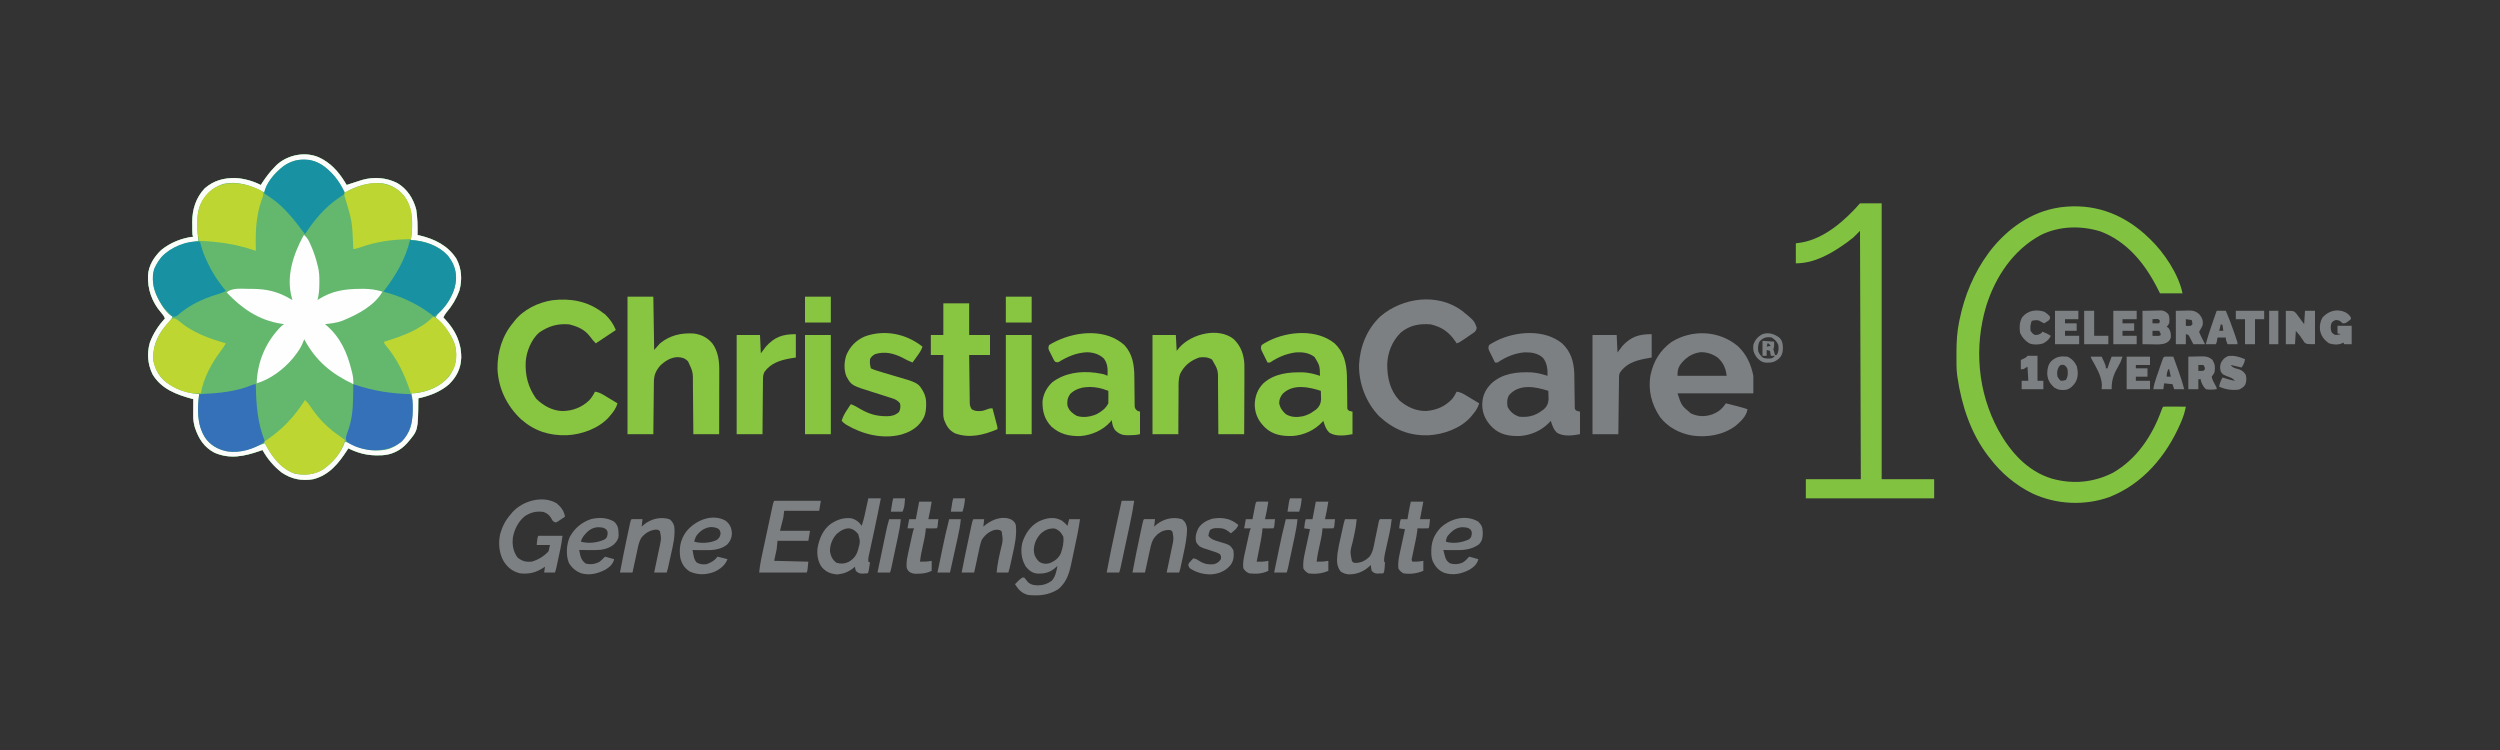 <?xml version="1.0" encoding="UTF-8"?>
<svg version="1.1" xmlns="http://www.w3.org/2000/svg" width="3000" height="900">
<rect width="100%" height="100%" fill="#333333" stroke="none"/>
<path d="M0 0 C0.897 0.474 1.794 0.949 2.719 1.438 C15.516 8.915 23.618 19.514 31 32 C32.217 31.587 33.434 31.175 34.688 30.75 C38.677 29.424 42.677 28.135 46.688 26.875 C47.743 26.542 48.799 26.21 49.887 25.867 C63.947 21.951 78.728 23.123 91.75 29.688 C103.566 36.689 110.942 48.181 114.438 61.438 C116.071 71.41 116.183 81.92 116 92 C116.897 92.196 117.794 92.392 118.719 92.594 C136.495 96.854 152.227 104.501 162.527 120.281 C169.043 132.31 169.887 145.786 166.168 158.863 C162.571 168.524 157.416 177.161 150.664 184.949 C149.084 186.896 148.019 188.719 147 191 C147.835 191.839 147.835 191.839 148.688 192.695 C161.171 205.811 168.714 221.048 168.469 239.402 C167.944 252.244 162.888 262.208 153.75 271.219 C142.972 280.437 130.593 284.935 117 288 C116.996 288.734 116.992 289.468 116.988 290.225 C116.635 326.242 116.635 326.242 105 340 C104.415 340.695 103.83 341.39 103.227 342.105 C95.229 350.805 84.96 355.781 73.152 356.336 C71.414 356.366 69.676 356.378 67.938 356.375 C66.56 356.373 66.56 356.373 65.155 356.37 C53.613 356.165 43.351 353.084 33 348 C32.29 349.108 32.29 349.108 31.566 350.238 C21.226 366.101 10.157 379.999 -9 385 C-22.789 387.479 -35.421 384.914 -47 377 C-56.682 369.323 -63.985 360.753 -70 350 C-71.172 350.41 -72.344 350.82 -73.551 351.242 C-91.882 357.568 -108.927 361.238 -127.488 353.312 C-140.189 346.676 -146.581 336.428 -151.055 323.199 C-152.505 318.289 -153.123 313.952 -153.098 308.824 C-153.094 307.667 -153.091 306.51 -153.088 305.318 C-153.075 303.521 -153.075 303.521 -153.062 301.688 C-153.058 300.47 -153.053 299.252 -153.049 297.998 C-153.037 294.999 -153.021 291.999 -153 289 C-153.538 288.855 -154.076 288.71 -154.63 288.56 C-173.386 283.423 -191.535 276.715 -202 259 C-207.76 246.924 -208.863 234.096 -205.164 221.133 C-201.047 210.052 -194.878 200.772 -187 192 C-188.31 189.148 -189.445 187.513 -191.625 185.125 C-202.727 172.39 -208.046 157.032 -207.383 140.246 C-206.543 128.31 -199.96 118.091 -191.441 109.977 C-180.511 101.128 -166.908 95.687 -153 94 C-153.33 93.34 -153.66 92.68 -154 92 C-154.273 88.048 -154.232 84.086 -154.25 80.125 C-154.271 79.042 -154.291 77.959 -154.312 76.844 C-154.385 61.66 -149.977 47.199 -139.32 36.035 C-128.518 26.561 -116.134 23.34 -102.012 23.645 C-91.605 24.36 -81.273 27.279 -72 32 C-71.527 31.25 -71.054 30.5 -70.566 29.727 C-65.917 22.53 -61.011 16.132 -55 10 C-54.461 9.437 -53.922 8.873 -53.367 8.293 C-39.725 -4.698 -16.815 -8.94 0 0 Z " fill="#64B86E" transform="translate(385,190)"/>
<path d="M0 0 C0.897 0.474 1.794 0.949 2.719 1.438 C15.516 8.915 23.618 19.514 31 32 C32.217 31.587 33.434 31.175 34.688 30.75 C38.677 29.424 42.677 28.135 46.688 26.875 C47.743 26.542 48.799 26.21 49.887 25.867 C63.947 21.951 78.728 23.123 91.75 29.688 C103.566 36.689 110.942 48.181 114.438 61.438 C116.071 71.41 116.183 81.92 116 92 C116.897 92.196 117.794 92.392 118.719 92.594 C136.495 96.854 152.227 104.501 162.527 120.281 C169.043 132.31 169.887 145.786 166.168 158.863 C162.571 168.524 157.416 177.161 150.664 184.949 C149.084 186.896 148.019 188.719 147 191 C147.835 191.839 147.835 191.839 148.688 192.695 C161.171 205.811 168.714 221.048 168.469 239.402 C167.944 252.244 162.888 262.208 153.75 271.219 C142.972 280.437 130.593 284.935 117 288 C116.996 288.734 116.992 289.468 116.988 290.225 C116.635 326.242 116.635 326.242 105 340 C104.415 340.695 103.83 341.39 103.227 342.105 C95.229 350.805 84.96 355.781 73.152 356.336 C71.414 356.366 69.676 356.378 67.938 356.375 C66.56 356.373 66.56 356.373 65.155 356.37 C53.613 356.165 43.351 353.084 33 348 C32.29 349.108 32.29 349.108 31.566 350.238 C21.226 366.101 10.157 379.999 -9 385 C-22.789 387.479 -35.421 384.914 -47 377 C-56.682 369.323 -63.985 360.753 -70 350 C-71.172 350.41 -72.344 350.82 -73.551 351.242 C-91.882 357.568 -108.927 361.238 -127.488 353.312 C-140.189 346.676 -146.581 336.428 -151.055 323.199 C-152.505 318.289 -153.123 313.952 -153.098 308.824 C-153.094 307.667 -153.091 306.51 -153.088 305.318 C-153.075 303.521 -153.075 303.521 -153.062 301.688 C-153.058 300.47 -153.053 299.252 -153.049 297.998 C-153.037 294.999 -153.021 291.999 -153 289 C-153.538 288.855 -154.076 288.71 -154.63 288.56 C-173.386 283.423 -191.535 276.715 -202 259 C-207.76 246.924 -208.863 234.096 -205.164 221.133 C-201.047 210.052 -194.878 200.772 -187 192 C-188.31 189.148 -189.445 187.513 -191.625 185.125 C-202.727 172.39 -208.046 157.032 -207.383 140.246 C-206.543 128.31 -199.96 118.091 -191.441 109.977 C-180.511 101.128 -166.908 95.687 -153 94 C-153.33 93.34 -153.66 92.68 -154 92 C-154.273 88.048 -154.232 84.086 -154.25 80.125 C-154.271 79.042 -154.291 77.959 -154.312 76.844 C-154.385 61.66 -149.977 47.199 -139.32 36.035 C-128.518 26.561 -116.134 23.34 -102.012 23.645 C-91.605 24.36 -81.273 27.279 -72 32 C-71.527 31.25 -71.054 30.5 -70.566 29.727 C-65.917 22.53 -61.011 16.132 -55 10 C-54.461 9.437 -53.922 8.873 -53.367 8.293 C-39.725 -4.698 -16.815 -8.94 0 0 Z M-37 5 C-37.784 5.379 -38.568 5.758 -39.375 6.148 C-52.782 13.397 -63.606 26.374 -68 41 C-68.825 40.541 -69.65 40.082 -70.5 39.609 C-84.899 31.96 -100.734 27.056 -117.133 30.695 C-130.68 35.186 -138.397 43.3 -144.703 55.742 C-147.773 63.455 -148.296 70.758 -148.188 79 C-148.187 79.933 -148.186 80.867 -148.186 81.828 C-148.149 87.623 -147.736 93.252 -147 99 C-148.524 99.238 -148.524 99.238 -150.078 99.48 C-166.991 102.28 -184.193 108.492 -194.688 122.812 C-201.15 132.578 -202.65 142.423 -200.654 154.011 C-199.547 158.86 -197.78 163.246 -195.562 167.688 C-195.223 168.37 -194.883 169.053 -194.533 169.756 C-190.939 176.633 -185.146 186.427 -178 190 C-179.506 193.499 -181.564 195.822 -184.188 198.562 C-195.086 210.513 -201.378 223.654 -201.219 239.938 C-200.904 244.342 -199.738 247.969 -198 252 C-197.756 252.654 -197.513 253.307 -197.262 253.98 C-192.185 266.035 -180.588 273.154 -169 278 C-161.44 280.711 -154.009 282.448 -146 283 C-146.16 284.284 -146.32 285.568 -146.484 286.891 C-148.419 304.44 -147.918 322.25 -137.473 337.184 C-130.367 346.028 -121.064 350.271 -110 352 C-98.031 353.224 -86.948 349.638 -75.973 345.184 C-73.013 344.005 -70.031 342.98 -67 342 C-66.648 342.69 -66.296 343.379 -65.934 344.09 C-58.133 358.937 -47.455 372.276 -31.375 378.375 C-19.299 380.727 -7.477 379.656 3.023 373.117 C14.391 365.128 24.543 353.37 29 340 C32.392 341.018 35.319 342.174 38.438 343.875 C51.38 350.383 67.521 352.582 81.625 348.812 C92.869 344.71 100.323 337.371 106 327 C109.725 318.334 110.161 309.887 110.125 300.562 C110.129 299.551 110.133 298.54 110.137 297.498 C110.13 292.224 109.921 287.196 109 282 C110.918 281.938 110.918 281.938 112.875 281.875 C128.323 280.253 143.844 273.692 154 261.688 C161.731 250.505 163.739 239.419 161.523 226.145 C157.837 212.177 148.303 200.723 138 191 C139.409 187.746 141.077 185.812 143.688 183.438 C154.568 172.813 161.846 158.28 162.312 143.062 C162.1 133.196 159.086 125.709 153 118 C152.47 117.321 151.94 116.641 151.395 115.941 C141.156 104.347 124.215 99.073 109.273 98.113 C108.523 98.076 107.773 98.039 107 98 C106.755 98.984 106.51 99.967 106.258 100.98 C100.848 121.501 91.188 139.707 77.566 155.941 C75.817 158.01 75.817 158.01 75 161 C74.34 161 73.68 161 73 161 C71.607 162.456 71.607 162.456 70.125 164.375 C53.368 183.971 29.262 195.311 4 198 C7.421 201.451 7.421 201.451 10.957 204.781 C25.82 218.549 33.815 239.95 36.605 259.637 C36.883 262.01 36.883 262.01 38 264 C38.04 266 38.043 268 38 270 C26.972 264.472 16.773 258.542 7 251 C6.243 250.429 5.487 249.858 4.707 249.27 C-6.489 240.219 -13.1 227.838 -19 215 C-21.2 217.2 -21.631 218.534 -22.625 221.438 C-31.908 245.244 -55.228 259.266 -77 270 C-73.255 243.538 -66.037 217.905 -44.469 200.277 C-43.984 199.856 -43.499 199.434 -43 199 C-43 198.67 -43 198.34 -43 198 C-43.811 197.89 -44.622 197.781 -45.457 197.668 C-72.915 193.736 -92.777 180.365 -112 161 C-96.788 154.289 -70.382 156.062 -54.609 160.578 C-49.136 162.734 -44.038 165.405 -38.977 168.391 C-36.124 170.238 -36.124 170.238 -33 170 C-33.217 169.319 -33.433 168.639 -33.656 167.938 C-41.023 142.292 -32.304 115.646 -20 93 C-14.117 82.816 -6.894 73.688 1 65 C1.789 64.127 2.578 63.255 3.391 62.355 C10.311 55.079 18.942 47.529 28 43 C26.573 32.275 17.357 22.357 10 15 C9.341 14.341 8.683 13.683 8.004 13.004 C-1.594 4.024 -11.247 1.578 -24.02 1.789 C-28.908 2.048 -32.636 2.834 -37 5 Z " fill="#64B86E" transform="translate(385,190)"/>
<path d="M0 0 C0.744 0.412 1.488 0.825 2.254 1.25 C14.357 8.659 24.455 20.889 30 34 C30 34.99 30 35.98 30 37 C27.578 38.875 27.578 38.875 24.25 41 C17.166 45.696 11.02 51.015 5 57 C4.528 57.468 4.056 57.936 3.57 58.417 C-14.288 76.381 -29.087 101.744 -33 127 C-33.11 127.651 -33.219 128.302 -33.332 128.973 C-35.057 141.28 -34.434 153.062 -31 165 C-33.324 163.863 -35.593 162.671 -37.855 161.414 C-52.581 153.507 -66.247 151.639 -82.75 151.562 C-83.455 151.556 -84.16 151.55 -84.886 151.543 C-93.281 151.496 -101.092 152.124 -109.264 154.28 C-111.757 154.936 -114.206 155.411 -116.75 155.812 C-136.261 159.721 -159.307 170.158 -173 185 C-177.662 183.606 -180.275 181.018 -183.312 177.375 C-183.787 176.809 -184.262 176.243 -184.752 175.659 C-195.659 162.103 -200.441 147.344 -199 130 C-198.103 126.656 -196.833 123.926 -195 121 C-194.34 119.927 -193.68 118.855 -193 117.75 C-192.01 116.389 -192.01 116.389 -191 115 C-190.464 114.196 -189.928 113.391 -189.375 112.562 C-178.269 100.58 -160.985 94.279 -145 93 C-145.16 91.738 -145.32 90.476 -145.484 89.176 C-147.501 70.889 -147.212 53.354 -136 38 C-128.535 29.797 -119.528 24.698 -108.379 23.664 C-92.538 23.502 -79.811 27.317 -66 35 C-65.751 34.148 -65.502 33.296 -65.246 32.418 C-59.77 17.399 -47.945 5.431 -33.945 -1.758 C-23.512 -6.158 -9.826 -5.526 0 0 Z " fill="#64B86E" transform="translate(383,196)"/>
<path d="M0 0 C17.032 0.849 34.128 6.389 45.941 19.277 C51.849 27.09 55.123 34.969 55.188 44.75 C55.202 45.714 55.216 46.678 55.23 47.672 C54.706 55.248 52.642 61.647 49.062 68.312 C48.676 69.042 48.289 69.772 47.89 70.524 C44.458 76.714 40.279 81.602 35.285 86.582 C33.28 88.704 32.091 90.327 31 93 C31.617 93.559 32.235 94.119 32.871 94.695 C44.617 105.816 54.626 120.08 55.39 136.664 C55.646 147.851 52.494 157.193 45.176 165.844 C33.735 177.182 18.066 183.482 2 184 C2.16 184.924 2.32 185.849 2.484 186.801 C5.106 205.305 3.561 223.635 -7.25 239.25 C-17.002 249.002 -28.242 252.292 -41.729 252.317 C-53.397 252.129 -66.556 249.142 -76 242 C-77.866 237.615 -76.348 234.365 -74.75 230.062 C-69.726 216.483 -68.534 203.846 -68.664 189.494 C-68.688 186.675 -68.684 183.856 -68.678 181.037 C-68.683 179.216 -68.69 177.395 -68.699 175.574 C-68.698 174.746 -68.697 173.918 -68.696 173.064 C-68.763 167.48 -69.609 162.401 -71 157 C-71.295 155.766 -71.59 154.533 -71.895 153.262 C-76.929 133.66 -85.294 117.051 -100 103 C-101.002 102.002 -102.003 101.003 -103 100 C-101.837 99.876 -100.675 99.752 -99.477 99.625 C-75.781 96.724 -50.847 84.158 -35.727 65.141 C-34.872 64.081 -34.872 64.081 -34 63 C-33.34 63 -32.68 63 -32 63 C-31.764 62.459 -31.528 61.917 -31.285 61.359 C-29.651 58.359 -27.59 55.904 -25.438 53.25 C-13.157 37.629 -4.831 19.203 0 0 Z " fill="#64B86E" transform="translate(492,288)"/>
<path d="M0 0 C1.508 1.408 3.009 2.824 4.5 4.25 C5.505 5.178 5.505 5.178 6.531 6.125 C23.267 22.064 40.95 48.498 45.5 71.25 C36.59 71.25 27.68 71.25 18.5 71.25 C16.334 67.012 16.334 67.012 14.125 62.688 C-0.829 34.005 -22.154 8.433 -53.203 -3.129 C-76.548 -10.221 -102.387 -9.663 -124.5 1.25 C-157.619 19.115 -178.988 51.312 -190.054 86.505 C-204.818 136.012 -200.245 189.654 -175.559 235.324 C-161.247 261.355 -140.72 284.623 -111.465 293.531 C-86.488 300.617 -61.142 298.384 -38 286.562 C-9.308 270.197 9.222 242.07 20.258 211.582 C21.5 208.25 21.5 208.25 22.5 207.25 C24.5 207.162 26.502 207.143 28.504 207.152 C29.719 207.156 30.934 207.159 32.186 207.162 C33.465 207.17 34.744 207.179 36.062 207.188 C37.346 207.192 38.629 207.197 39.951 207.201 C43.134 207.213 46.317 207.229 49.5 207.25 C48.306 213.539 46.532 219.252 44 225.125 C43.652 225.938 43.304 226.751 42.945 227.589 C26.006 266.394 -1.777 299.627 -41.953 315.625 C-72.123 326.409 -105.809 324.808 -134.848 311.281 C-154.619 301.563 -172.235 286.793 -185.5 269.25 C-186.253 268.309 -187.006 267.368 -187.781 266.398 C-208.543 239.233 -219.543 205.719 -224.5 172.25 C-224.609 171.557 -224.718 170.864 -224.831 170.15 C-225.939 162.002 -225.744 153.708 -225.75 145.5 C-225.751 144.673 -225.751 143.847 -225.752 142.995 C-225.735 130.183 -225.153 117.822 -222.5 105.25 C-222.328 104.402 -222.157 103.553 -221.98 102.679 C-216.06 73.949 -204.907 46.948 -187.5 23.25 C-186.776 22.263 -186.051 21.275 -185.305 20.258 C-164.661 -6.194 -136.199 -26.727 -102.5 -31.75 C-101.787 -31.861 -101.074 -31.972 -100.34 -32.086 C-62.194 -36.928 -28.419 -25.16 0 0 Z " fill="#81C341" transform="translate(2573.5,280.75)"/>
<path d="M0 0 C8.58 0 17.16 0 26 0 C26 109.23 26 218.46 26 331 C46.79 331 67.58 331 89 331 C89 338.59 89 346.18 89 354 C38.18 354 -12.64 354 -65 354 C-65 346.41 -65 338.82 -65 331 C-43.22 331 -21.44 331 1 331 C0.67 232.66 0.34 134.32 0 33 C-2.64 35.64 -5.28 38.28 -8 41 C-10.334 42.896 -12.625 44.694 -15.062 46.438 C-15.705 46.901 -16.348 47.364 -17.01 47.841 C-34.842 60.509 -54.659 72 -77 72 C-77 64.08 -77 56.16 -77 48 C-73.566 47.505 -73.566 47.505 -70.062 47 C-42.469 42.205 -17.809 20.354 0 0 Z " fill="#81C341" transform="translate(2232,244)"/>
<path d="M0 0 C1.732 2.598 3.118 5.201 4.511 7.988 C12.474 23.685 23.904 34.314 38.375 44.125 C38.939 44.509 39.502 44.892 40.083 45.288 C46.143 49.289 52.584 52.613 59 56 C59.822 93.93 59.822 93.93 55 109 C54.649 110.266 54.299 111.532 53.938 112.836 C47.991 132.866 35.996 151.271 17.352 161.445 C7.745 165.571 -4.876 165.646 -14.711 162.094 C-31.715 153.969 -43.286 137.826 -49.719 120.523 C-57.372 98.86 -58.484 78.896 -58 56 C-57.457 55.714 -56.914 55.428 -56.354 55.133 C-45.621 49.445 -35.358 43.81 -26 36 C-25.132 35.295 -24.265 34.59 -23.371 33.863 C-12.42 24.551 -5.218 13.268 0 0 Z " fill="#64B86E" transform="translate(365,405)"/>
<path d="M0 0 C4.138 3.492 5.904 7.513 8 12.375 C8.349 13.173 8.698 13.971 9.057 14.793 C12.015 21.719 14.251 28.666 16 36 C16.177 36.666 16.353 37.333 16.535 38.02 C18.034 44.015 18.31 49.711 18.25 55.875 C18.246 56.839 18.242 57.804 18.238 58.797 C18.159 65.348 17.703 71.645 16 78 C16.606 77.613 17.212 77.227 17.836 76.828 C33.673 66.985 48.852 64.737 67.25 64.625 C69.15 64.604 69.15 64.604 71.089 64.583 C79.138 64.623 86.299 65.649 94 68 C84.569 84.418 64.942 94.939 48 102 C47.192 102.338 46.384 102.675 45.551 103.023 C38.95 105.488 31.959 106.159 25 107 C25.496 107.412 25.993 107.825 26.504 108.25 C43.612 122.793 51.776 141.503 57 163 C57.228 163.893 57.456 164.787 57.691 165.707 C58.798 170.248 59.068 174.294 59 179 C32.337 166.278 13.968 151.024 0 125 C-0.196 125.594 -0.392 126.189 -0.594 126.801 C-3.251 134.166 -7.115 139.918 -12 146 C-12.669 146.835 -13.338 147.671 -14.027 148.531 C-24.992 161.436 -40.629 173.124 -57 178 C-56.091 151.47 -45.806 127.656 -27 109 C-26.01 108.34 -25.02 107.68 -24 107 C-25.076 106.841 -26.153 106.683 -27.262 106.52 C-54.575 102.263 -74.23 88.533 -93 69 C-87.061 63.061 -74.962 64.621 -67.113 64.618 C-66.036 64.622 -66.036 64.622 -64.938 64.625 C-64.204 64.626 -63.47 64.627 -62.713 64.629 C-44.914 64.708 -31.374 67.884 -16 77 C-15.34 77.33 -14.68 77.66 -14 78 C-14.217 77.319 -14.433 76.639 -14.656 75.938 C-22.046 50.211 -13.206 23.754 -1 1 C-0.67 0.67 -0.34 0.34 0 0 Z " fill="#FDFEFD" transform="translate(365,282)"/>
<path d="M0 0 C10.23 0 20.46 0 31 0 C31.33 21.12 31.66 42.24 32 64 C34.31 61.36 36.62 58.72 39 56 C50.959 46.391 64.131 43.334 79.273 44.184 C88.531 45.338 95.784 49 101.875 56.125 C108.516 65.382 110.165 76.446 110.114 87.576 C110.114 88.415 110.114 89.255 110.114 90.12 C110.113 92.88 110.106 95.639 110.098 98.398 C110.096 100.318 110.094 102.238 110.093 104.157 C110.09 109.198 110.08 114.238 110.069 119.278 C110.058 124.426 110.054 129.575 110.049 134.723 C110.038 144.815 110.021 154.908 110 165 C99.77 165 89.54 165 79 165 C78.985 162.775 78.971 160.55 78.956 158.258 C78.905 150.882 78.839 143.506 78.764 136.13 C78.72 131.661 78.68 127.192 78.654 122.722 C78.627 118.404 78.587 114.086 78.537 109.768 C78.52 108.125 78.509 106.483 78.502 104.841 C78.62 90.414 78.62 90.414 72.625 77.562 C68.678 73.709 65.71 72.891 60.312 72.562 C51.948 72.737 44.848 77.288 39 83 C34.018 89.023 31.767 94.048 31.681 101.993 C31.671 102.677 31.661 103.36 31.651 104.065 C31.62 106.31 31.603 108.555 31.586 110.801 C31.567 112.363 31.548 113.925 31.527 115.488 C31.476 119.589 31.436 123.691 31.399 127.793 C31.352 132.72 31.29 137.646 31.231 142.573 C31.143 150.049 31.073 157.524 31 165 C20.77 165 10.54 165 0 165 C0 110.55 0 56.1 0 0 Z " fill="#88C541" transform="translate(753,356)"/>
<path d="M0 0 C1.031 0.743 2.062 1.485 3.125 2.25 C8.764 7.644 13.106 13.765 16 21 C8.08 26.28 0.16 31.56 -8 37 C-10.748 34.252 -12.644 32.209 -14.75 29.125 C-21.239 20.419 -29.706 16.786 -40.062 14.25 C-54.03 13.061 -64.579 16.274 -76.125 24.125 C-85.411 32.407 -91.261 46.704 -92.139 58.933 C-92.934 75.69 -89.387 89.331 -79.75 103.25 C-71.281 111.719 -60.198 117.964 -48 118.25 C-35.689 118.045 -25.075 114 -16.125 105.562 C-13.075 102.332 -11.014 98.948 -9 95 C-4.983 95.586 -2.166 96.853 1.301 98.941 C2.765 99.816 2.765 99.816 4.26 100.709 C5.267 101.321 6.275 101.932 7.312 102.562 C8.853 103.486 8.853 103.486 10.424 104.428 C12.953 105.945 15.478 107.47 18 109 C16.177 115.197 13.145 119.149 9 124 C8.486 124.611 7.971 125.222 7.441 125.852 C-4.809 139.232 -24.812 146.384 -42.559 147.25 C-63.704 147.942 -81.404 142.342 -97.516 128.328 C-114.593 112.325 -124.855 91.563 -126 68 C-126.343 47.648 -120.342 27.639 -107 12 C-106.577 11.435 -106.154 10.871 -105.719 10.289 C-95.011 -3.469 -77.414 -11.995 -60.423 -14.707 C-38.477 -17.36 -17.737 -13.654 0 0 Z " fill="#88C541" transform="translate(723,375)"/>
<path d="M0 0 C14.553 11.977 14.553 11.977 17.449 20.016 C17.173 22.826 16.665 23.821 14.547 25.739 C13.734 26.298 12.92 26.857 12.082 27.434 C11.196 28.048 10.311 28.662 9.398 29.295 C8.466 29.925 7.534 30.554 6.574 31.203 C5.65 31.844 4.726 32.486 3.773 33.146 C-3.087 37.861 -3.087 37.861 -6.551 39.016 C-7.024 38.303 -7.497 37.59 -7.984 36.855 C-15.947 25.322 -24.003 19.599 -37.613 16.266 C-51.123 15.116 -62.799 17.252 -73.551 26.016 C-83.996 36.316 -89.698 50.372 -89.881 64.953 C-89.765 80.747 -86.517 95.447 -75.34 107.461 C-66.232 115.376 -55.354 120.429 -43.203 120.227 C-30.814 119.241 -20.582 114.893 -12.023 105.828 C-9.779 103.066 -8.167 100.183 -6.551 97.016 C-2.533 97.601 0.283 98.869 3.75 100.957 C5.215 101.832 5.215 101.832 6.709 102.725 C7.716 103.336 8.724 103.948 9.762 104.578 C11.302 105.501 11.302 105.501 12.873 106.443 C15.402 107.961 17.928 109.485 20.449 111.016 C18.627 117.212 15.594 121.165 11.449 126.016 C10.935 126.627 10.421 127.238 9.891 127.867 C-2.458 141.355 -22.416 148.347 -40.32 149.336 C-63.707 150.115 -82.394 142.354 -99.676 126.391 C-115.359 109.924 -124.049 87.472 -123.699 64.797 C-122.521 42.724 -114.231 21.853 -97.953 6.578 C-71.226 -16.188 -29.313 -21.713 0 0 Z " fill="#7D8082" transform="translate(1754.551,372.984)"/>
<path d="M0 0 C10.193 9.742 15.501 21.566 18.25 35.312 C18.25 42.242 18.25 49.172 18.25 56.312 C-11.78 56.312 -41.81 56.312 -72.75 56.312 C-67.913 71.051 -67.913 71.051 -56.742 80.348 C-48.385 84.395 -39.64 84.57 -30.938 81.562 C-23.399 78.485 -19.168 75.069 -14.75 68.312 C-6.019 70.446 2.678 72.593 11.25 75.312 C10.071 83.726 3.138 90.083 -3.117 95.395 C-18.25 106.418 -36.631 109.46 -54.949 107.02 C-70.203 104.397 -84.217 97.115 -93.746 84.715 C-103.908 69.527 -108.403 52.239 -105.062 34.148 C-101.549 17.812 -93.782 4.921 -80.27 -5.09 C-55.465 -20.818 -22.41 -19.265 0 0 Z M-69.75 22.312 C-72.419 26.795 -72.75 29.925 -72.75 35.312 C-53.28 35.312 -33.81 35.312 -13.75 35.312 C-14.875 26.31 -17.342 20.231 -23.938 13.938 C-30.053 9.185 -37.817 6.587 -45.559 6.988 C-56.069 8.543 -63.488 13.884 -69.75 22.312 Z " fill="#7D8082" transform="translate(2085.75,415.688)"/>
<path d="M0 0 C11.169 10.449 14.166 23.688 14.789 38.54 C14.963 44.638 15.014 50.736 15.051 56.836 C15.075 59.989 15.103 63.142 15.143 66.295 C15.167 68.24 15.182 70.186 15.186 72.131 C15.201 73.435 15.201 73.435 15.217 74.765 C15.223 75.912 15.223 75.912 15.23 77.082 C15.329 79.204 15.329 79.204 17.488 80.961 C19.468 81.456 19.468 81.456 21.488 81.961 C21.488 90.871 21.488 99.781 21.488 108.961 C13.029 110.653 1.638 112.076 -6.035 107.293 C-10.237 103.502 -11.953 98.287 -13.512 92.961 C-13.901 93.397 -14.29 93.832 -14.691 94.281 C-24.274 104.482 -36.986 110.225 -50.922 111.199 C-63.199 111.449 -74.364 109.685 -83.512 100.961 C-91.333 93.349 -95.571 84.854 -95.824 73.898 C-95.724 63.925 -92.544 55.146 -85.512 47.961 C-72.082 35.892 -54.301 34.306 -37.028 34.807 C-30.334 35.216 -23.86 36.845 -17.512 38.961 C-17.791 26.629 -17.791 26.629 -24.016 16.438 C-30.649 11.112 -39.258 10.16 -47.512 10.961 C-58.558 12.562 -68.249 16.786 -77.512 22.961 C-78.502 22.961 -79.492 22.961 -80.512 22.961 C-81.881 20.217 -83.232 17.467 -84.574 14.711 C-85.159 13.545 -85.159 13.545 -85.756 12.355 C-86.302 11.224 -86.302 11.224 -86.859 10.07 C-87.2 9.379 -87.54 8.688 -87.891 7.976 C-88.65 5.514 -88.506 4.325 -87.512 1.961 C-85.261 0.421 -83.177 -0.818 -80.762 -2.039 C-80.084 -2.388 -79.405 -2.737 -78.707 -3.096 C-55.404 -14.743 -21.307 -17.297 0 0 Z M-62.062 60.23 C-65.019 63.76 -66.591 67.359 -66.449 72.004 C-65.44 77.441 -62.631 81.357 -58.512 84.961 C-52.022 88.906 -45.085 88.868 -37.793 87.422 C-32.727 86.033 -28.715 84.187 -24.512 80.961 C-23.625 80.342 -22.738 79.723 -21.824 79.086 C-18.092 75.656 -16.625 72.365 -16.219 67.312 C-16.271 65.468 -16.271 65.468 -16.324 63.586 C-16.351 62.341 -16.378 61.095 -16.406 59.812 C-16.458 58.401 -16.458 58.401 -16.512 56.961 C-31.25 52.218 -49.587 48.453 -62.062 60.23 Z " fill="#88C541" transform="translate(1601.512,412.039)"/>
<path d="M0 0 C10.341 9.674 13.997 21.68 14.6 35.524 C14.665 38.293 14.704 41.062 14.734 43.832 C14.767 45.89 14.8 47.948 14.834 50.006 C14.882 53.221 14.926 56.436 14.965 59.651 C15.005 62.774 15.056 65.897 15.109 69.02 C15.118 69.987 15.126 70.955 15.135 71.952 C15.152 72.844 15.168 73.735 15.185 74.654 C15.201 75.832 15.201 75.832 15.217 77.035 C15.325 79.198 15.325 79.198 17.488 80.961 C19.468 81.456 19.468 81.456 21.488 81.961 C21.488 90.871 21.488 99.781 21.488 108.961 C13.029 110.653 1.638 112.076 -6.035 107.293 C-10.237 103.502 -11.953 98.287 -13.512 92.961 C-13.901 93.397 -14.29 93.832 -14.691 94.281 C-24.274 104.482 -36.986 110.225 -50.922 111.199 C-63.199 111.449 -74.364 109.685 -83.512 100.961 C-91.333 93.349 -95.571 84.854 -95.824 73.898 C-95.679 63.085 -92.379 55.862 -84.867 48.117 C-71.51 35.89 -54.289 34.145 -36.963 34.791 C-30.294 35.253 -23.841 36.851 -17.512 38.961 C-17.089 31.355 -18.055 23.784 -22.762 17.523 C-28.97 11.738 -36.703 10.603 -44.91 10.754 C-56.906 11.709 -67.574 16.336 -77.512 22.961 C-78.502 22.961 -79.492 22.961 -80.512 22.961 C-81.881 20.217 -83.232 17.467 -84.574 14.711 C-85.159 13.545 -85.159 13.545 -85.756 12.355 C-86.302 11.224 -86.302 11.224 -86.859 10.07 C-87.2 9.379 -87.54 8.688 -87.891 7.976 C-88.65 5.514 -88.506 4.325 -87.512 1.961 C-85.261 0.421 -83.177 -0.818 -80.762 -2.039 C-80.084 -2.388 -79.405 -2.737 -78.707 -3.096 C-55.404 -14.743 -21.307 -17.297 0 0 Z M-63.512 61.961 C-66.258 66.397 -66.161 70.893 -65.512 75.961 C-62.434 82.117 -57.969 85.755 -51.512 87.961 C-41.617 89.131 -32.446 87.05 -24.512 80.961 C-23.625 80.342 -22.738 79.723 -21.824 79.086 C-18.092 75.656 -16.625 72.365 -16.219 67.312 C-16.271 65.468 -16.271 65.468 -16.324 63.586 C-16.351 62.341 -16.378 61.095 -16.406 59.812 C-16.458 58.401 -16.458 58.401 -16.512 56.961 C-31.982 51.982 -51.377 48.213 -63.512 61.961 Z " fill="#7D8082" transform="translate(1874.512,412.039)"/>
<path d="M0 0 C9.86 10.829 11.74 23.946 11.84 37.988 C11.868 40.188 11.897 42.388 11.926 44.588 C11.967 48.044 12.004 51.501 12.03 54.957 C12.058 58.301 12.104 61.645 12.152 64.988 C12.156 66.026 12.159 67.063 12.162 68.132 C12.179 69.094 12.195 70.055 12.212 71.046 C12.22 71.891 12.229 72.737 12.237 73.608 C12.72 76.294 13.48 77.152 15.629 78.789 C17.114 79.284 17.114 79.284 18.629 79.789 C18.629 88.699 18.629 97.609 18.629 106.789 C14.426 107.84 10.549 108.01 6.254 108.039 C5.511 108.06 4.769 108.08 4.004 108.102 C-2.361 108.147 -6.421 106.651 -11.121 102.164 C-14.014 98.481 -14.694 94.334 -15.371 89.789 C-15.825 90.47 -16.279 91.15 -16.746 91.852 C-25.998 102.205 -39.405 108.014 -53.09 109.078 C-66.326 109.374 -77.611 106.785 -87.633 97.75 C-95.958 89.04 -98.491 79.709 -98.371 67.789 C-97.59 58.826 -93.19 50.6 -86.633 44.484 C-71.672 33.27 -53.202 30.808 -35.041 33.081 C-24.398 34.775 -24.398 34.775 -20.371 36.789 C-19.952 29.362 -19.989 22.092 -24.777 16 C-30.292 10.719 -37.348 8.703 -44.871 8.477 C-57.172 8.994 -68.157 13.516 -78.531 19.969 C-80.371 20.789 -80.371 20.789 -83.371 19.789 C-85.108 17.37 -86.313 14.647 -87.621 11.977 C-87.998 11.251 -88.374 10.526 -88.762 9.779 C-89.112 9.075 -89.463 8.37 -89.824 7.645 C-90.146 7.002 -90.467 6.359 -90.798 5.696 C-91.52 3.294 -91.34 2.092 -90.371 -0.211 C-87.952 -1.752 -85.698 -2.996 -83.121 -4.211 C-82.397 -4.56 -81.672 -4.909 -80.926 -5.268 C-56.046 -16.958 -21.813 -19.738 0 0 Z M-65.371 58.789 C-68.422 63.418 -69.13 67.393 -68.371 72.789 C-66.512 78.598 -62.49 81.773 -57.371 84.789 C-49.497 87.403 -40.841 85.972 -33.371 82.789 C-27.441 79.549 -22.461 75.969 -19.371 69.789 C-19.299 67.237 -19.278 64.714 -19.309 62.164 C-19.313 61.458 -19.318 60.751 -19.322 60.023 C-19.334 58.279 -19.352 56.534 -19.371 54.789 C-20.744 54.304 -22.12 53.826 -23.496 53.352 C-24.262 53.085 -25.027 52.818 -25.816 52.543 C-38.63 48.762 -55.464 48.582 -65.371 58.789 Z " fill="#88C541" transform="translate(1349.371,414.211)"/>
<path d="M0 0 C8.742 8.18 12.515 18.82 13.012 30.71 C13.134 36.027 13.088 41.343 13.043 46.66 C13.037 48.616 13.033 50.572 13.03 52.528 C13.019 57.637 12.989 62.746 12.956 67.856 C12.925 73.085 12.912 78.314 12.896 83.543 C12.864 93.775 12.812 104.007 12.75 114.238 C2.52 114.238 -7.71 114.238 -18.25 114.238 C-18.259 111.958 -18.269 109.678 -18.278 107.329 C-18.312 99.765 -18.368 92.201 -18.434 84.638 C-18.473 80.055 -18.506 75.473 -18.521 70.891 C-18.536 66.462 -18.571 62.034 -18.618 57.605 C-18.633 55.922 -18.641 54.239 -18.642 52.556 C-18.453 37.386 -18.453 37.386 -25.812 24.676 C-30.818 21.724 -35.584 21.442 -41.25 22.238 C-51.876 26.014 -59.287 32.023 -64.198 42.151 C-66.308 48.342 -65.977 54.841 -65.957 61.309 C-65.97 62.841 -65.985 64.374 -66.003 65.907 C-66.042 69.908 -66.053 73.909 -66.057 77.911 C-66.068 82.729 -66.116 87.548 -66.157 92.366 C-66.216 99.657 -66.229 106.947 -66.25 114.238 C-76.48 114.238 -86.71 114.238 -97.25 114.238 C-97.25 74.968 -97.25 35.698 -97.25 -4.762 C-88.01 -4.762 -78.77 -4.762 -69.25 -4.762 C-68.92 1.508 -68.59 7.778 -68.25 14.238 C-66.579 12.196 -66.579 12.196 -64.875 10.113 C-50.376 -6.147 -18.328 -14.351 0 0 Z " fill="#88C541" transform="translate(1480.25,406.762)"/>
<path d="M0 0 C0.897 0.474 1.794 0.949 2.719 1.438 C15.516 8.915 23.618 19.514 31 32 C32.217 31.587 33.434 31.175 34.688 30.75 C38.677 29.424 42.677 28.135 46.688 26.875 C47.743 26.542 48.799 26.21 49.887 25.867 C63.947 21.951 78.728 23.123 91.75 29.688 C103.566 36.689 110.942 48.181 114.438 61.438 C116.071 71.41 116.183 81.92 116 92 C116.897 92.196 117.794 92.392 118.719 92.594 C136.495 96.854 152.227 104.501 162.527 120.281 C169.043 132.31 169.887 145.786 166.168 158.863 C162.571 168.524 157.416 177.161 150.664 184.949 C149.084 186.896 148.019 188.719 147 191 C147.835 191.839 147.835 191.839 148.688 192.695 C161.171 205.811 168.714 221.048 168.469 239.402 C167.944 252.244 162.888 262.208 153.75 271.219 C142.972 280.437 130.593 284.935 117 288 C116.996 288.734 116.992 289.468 116.988 290.225 C116.635 326.242 116.635 326.242 105 340 C104.415 340.695 103.83 341.39 103.227 342.105 C95.229 350.805 84.96 355.781 73.152 356.336 C71.414 356.366 69.676 356.378 67.938 356.375 C66.56 356.373 66.56 356.373 65.155 356.37 C53.613 356.165 43.351 353.084 33 348 C32.29 349.108 32.29 349.108 31.566 350.238 C21.226 366.101 10.157 379.999 -9 385 C-22.789 387.479 -35.421 384.914 -47 377 C-56.682 369.323 -63.985 360.753 -70 350 C-71.172 350.41 -72.344 350.82 -73.551 351.242 C-91.882 357.568 -108.927 361.238 -127.488 353.312 C-140.189 346.676 -146.581 336.428 -151.055 323.199 C-152.505 318.289 -153.123 313.952 -153.098 308.824 C-153.094 307.667 -153.091 306.51 -153.088 305.318 C-153.075 303.521 -153.075 303.521 -153.062 301.688 C-153.058 300.47 -153.053 299.252 -153.049 297.998 C-153.037 294.999 -153.021 291.999 -153 289 C-153.538 288.855 -154.076 288.71 -154.63 288.56 C-173.386 283.423 -191.535 276.715 -202 259 C-207.76 246.924 -208.863 234.096 -205.164 221.133 C-201.047 210.052 -194.878 200.772 -187 192 C-188.31 189.148 -189.445 187.513 -191.625 185.125 C-202.727 172.39 -208.046 157.032 -207.383 140.246 C-206.543 128.31 -199.96 118.091 -191.441 109.977 C-180.511 101.128 -166.908 95.687 -153 94 C-153.33 93.34 -153.66 92.68 -154 92 C-154.273 88.048 -154.232 84.086 -154.25 80.125 C-154.271 79.042 -154.291 77.959 -154.312 76.844 C-154.385 61.66 -149.977 47.199 -139.32 36.035 C-128.518 26.561 -116.134 23.34 -102.012 23.645 C-91.605 24.36 -81.273 27.279 -72 32 C-71.527 31.25 -71.054 30.5 -70.566 29.727 C-65.917 22.53 -61.011 16.132 -55 10 C-54.461 9.437 -53.922 8.873 -53.367 8.293 C-39.725 -4.698 -16.815 -8.94 0 0 Z M-37 5 C-37.784 5.379 -38.568 5.758 -39.375 6.148 C-52.782 13.397 -63.606 26.374 -68 41 C-68.825 40.541 -69.65 40.082 -70.5 39.609 C-84.899 31.96 -100.734 27.056 -117.133 30.695 C-130.68 35.186 -138.397 43.3 -144.703 55.742 C-147.773 63.455 -148.296 70.758 -148.188 79 C-148.187 79.933 -148.186 80.867 -148.186 81.828 C-148.149 87.623 -147.736 93.252 -147 99 C-148.524 99.238 -148.524 99.238 -150.078 99.48 C-166.991 102.28 -184.193 108.492 -194.688 122.812 C-201.15 132.578 -202.65 142.423 -200.654 154.011 C-199.547 158.86 -197.78 163.246 -195.562 167.688 C-195.223 168.37 -194.883 169.053 -194.533 169.756 C-190.939 176.633 -185.146 186.427 -178 190 C-179.506 193.499 -181.564 195.822 -184.188 198.562 C-195.086 210.513 -201.378 223.654 -201.219 239.938 C-200.904 244.342 -199.738 247.969 -198 252 C-197.756 252.654 -197.513 253.307 -197.262 253.98 C-192.185 266.035 -180.588 273.154 -169 278 C-161.44 280.711 -154.009 282.448 -146 283 C-146.16 284.284 -146.32 285.568 -146.484 286.891 C-148.419 304.44 -147.918 322.25 -137.473 337.184 C-130.367 346.028 -121.064 350.271 -110 352 C-98.031 353.224 -86.948 349.638 -75.973 345.184 C-73.013 344.005 -70.031 342.98 -67 342 C-66.648 342.69 -66.296 343.379 -65.934 344.09 C-58.133 358.937 -47.455 372.276 -31.375 378.375 C-19.299 380.727 -7.477 379.656 3.023 373.117 C14.391 365.128 24.543 353.37 29 340 C32.392 341.018 35.319 342.174 38.438 343.875 C51.38 350.383 67.521 352.582 81.625 348.812 C92.869 344.71 100.323 337.371 106 327 C109.725 318.334 110.161 309.887 110.125 300.562 C110.129 299.551 110.133 298.54 110.137 297.498 C110.13 292.224 109.921 287.196 109 282 C110.918 281.938 110.918 281.938 112.875 281.875 C128.323 280.253 143.844 273.692 154 261.688 C161.731 250.505 163.739 239.419 161.523 226.145 C157.837 212.177 148.303 200.723 138 191 C139.409 187.746 141.077 185.812 143.688 183.438 C154.568 172.813 161.846 158.28 162.312 143.062 C162.1 133.196 159.086 125.709 153 118 C152.47 117.321 151.94 116.641 151.395 115.941 C141.398 104.621 124.689 99.147 110.055 98.113 C109.377 98.076 108.699 98.039 108 98 C108.16 97.064 108.32 96.128 108.484 95.164 C110.852 78.449 110.348 59.635 100.234 45.539 C93.712 37.495 84.456 31.424 74 30 C57.974 28.511 42.873 32.94 29 41 C28.383 39.961 27.765 38.922 27.129 37.852 C22.093 29.505 16.991 21.877 10 15 C9.344 14.345 8.688 13.69 8.012 13.016 C-1.578 4.022 -11.247 1.578 -24.02 1.789 C-28.908 2.048 -32.636 2.834 -37 5 Z " fill="#FCFDFB" transform="translate(385,190)"/>
<path d="M0 0 C-1.573 4.728 -4.206 8.343 -7.125 12.312 C-7.827 13.28 -7.827 13.28 -8.543 14.268 C-9.691 15.848 -10.845 17.425 -12 19 C-16.01 17.499 -19.669 15.588 -23.438 13.562 C-34.17 8.077 -45.18 5.189 -57 9 C-59.966 10.861 -61.457 11.914 -63 15 C-63.214 20.607 -63.214 20.607 -62 26 C-58.231 27.857 -54.133 28.946 -50.125 30.188 C-49.446 30.4 -48.767 30.613 -48.067 30.833 C-43.824 32.155 -39.567 33.417 -35.293 34.637 C-5.239 43.304 -5.239 43.304 1 54 C3.702 59.312 4.493 63.447 4.375 69.375 C4.363 70.126 4.35 70.877 4.338 71.651 C4.032 81.747 1.473 87.385 -5.602 94.77 C-10.998 99.788 -16.967 102.897 -24 105 C-25.019 105.309 -25.019 105.309 -26.059 105.625 C-48.39 111.198 -72.243 105.081 -91.539 93.648 C-93.65 92.235 -95.305 90.877 -97 89 C-95.57 83.891 -93.286 79.983 -90.375 75.625 C-89.955 74.984 -89.535 74.344 -89.102 73.684 C-88.074 72.118 -87.038 70.559 -86 69 C-81.839 70.506 -78.276 72.58 -74.5 74.875 C-64.81 80.495 -55.805 83.31 -44.562 83.438 C-43.805 83.448 -43.047 83.458 -42.267 83.469 C-36.65 83.379 -32.415 82.174 -28.125 78.312 C-26.502 74.976 -26.101 71.623 -27 68 C-29.712 64.845 -31.957 63.356 -35.902 62.105 C-36.865 61.793 -37.828 61.481 -38.82 61.16 C-40.363 60.679 -40.363 60.679 -41.938 60.188 C-43.532 59.67 -43.532 59.67 -45.159 59.143 C-49.433 57.758 -53.714 56.401 -58.003 55.064 C-85.233 46.579 -85.233 46.579 -91.195 35.895 C-94.551 27.995 -94.074 18.133 -91.375 10.125 C-87.004 -0.261 -79.518 -7.842 -69.125 -12.312 C-45.258 -20.868 -19.522 -15.487 0 0 Z " fill="#88C541" transform="translate(1107,416)"/>
<path d="M0 0 C10.23 0 20.46 0 31 0 C31 12.54 31 25.08 31 38 C39.25 38 47.5 38 56 38 C56 45.92 56 53.84 56 62 C47.75 62 39.5 62 31 62 C31.086 69.885 31.179 77.769 31.288 85.653 C31.337 89.314 31.384 92.975 31.422 96.636 C31.459 100.17 31.505 103.704 31.558 107.237 C31.586 109.24 31.603 111.243 31.621 113.246 C31.641 114.467 31.661 115.688 31.681 116.946 C31.694 118.021 31.708 119.096 31.722 120.203 C32 123.001 32.485 124.653 34 127 C38.103 129.709 42.252 129.523 47 129 C49.417 128.341 51.719 127.56 54.055 126.656 C56 126 56 126 59 126 C60.004 129.791 61.002 133.583 62 137.375 C62.286 138.455 62.572 139.535 62.867 140.648 C63.273 142.195 63.273 142.195 63.688 143.773 C63.939 144.727 64.19 145.68 64.449 146.662 C65 149 65 149 65 151 C48.612 157.992 31.295 162.353 14 156 C6.986 152.481 3.764 147.188 1 140 C-0.215 136.256 -0.12 132.67 -0.114 128.753 C-0.114 128.031 -0.114 127.308 -0.114 126.564 C-0.113 124.183 -0.105 121.803 -0.098 119.422 C-0.096 117.768 -0.094 116.115 -0.093 114.462 C-0.09 110.115 -0.08 105.768 -0.069 101.422 C-0.058 96.984 -0.054 92.547 -0.049 88.109 C-0.038 79.406 -0.021 70.703 0 62 C-4.95 62 -9.9 62 -15 62 C-15 54.08 -15 46.16 -15 38 C-10.05 38 -5.1 38 0 38 C0 25.46 0 12.92 0 0 Z " fill="#88C541" transform="translate(1132,364)"/>
<path d="M0 0 C0 9.24 0 18.48 0 28 C-2.888 28.536 -5.775 29.073 -8.75 29.625 C-20.746 32.065 -30.753 35.587 -38 46 C-39.467 48.933 -39.165 51.562 -39.205 54.836 C-39.22 55.89 -39.22 55.89 -39.235 56.965 C-39.267 59.292 -39.292 61.619 -39.316 63.945 C-39.337 65.557 -39.358 67.168 -39.379 68.78 C-39.435 73.024 -39.484 77.269 -39.532 81.514 C-39.582 85.844 -39.638 90.174 -39.693 94.504 C-39.801 103.003 -39.902 111.501 -40 120 C-50.23 120 -60.46 120 -71 120 C-71 80.73 -71 41.46 -71 1 C-61.43 1 -51.86 1 -42 1 C-41.67 7.93 -41.34 14.86 -41 22 C-39.02 19.36 -37.04 16.72 -35 14 C-24.597 2.878 -15.146 0 0 0 Z " fill="#7D8082" transform="translate(1982,401)"/>
<path d="M0 0 C0.009 0.723 0.019 1.445 0.028 2.189 C0.402 25.413 2.171 47.34 11 69 C-2.475 78.248 -18.692 83.057 -35.008 80.535 C-45.921 78.177 -54.55 73.221 -61 64 C-70.862 48.334 -70.207 29.724 -68 12 C-66.794 11.941 -66.794 11.941 -65.563 11.88 C-44.562 10.795 -24.649 9.225 -4.992 1.172 C-2 0 -2 0 0 0 Z " fill="#3471B8" transform="translate(307,461)"/>
<path d="M0 0 C0 9.24 0 18.48 0 28 C-2.393 28.392 -4.785 28.784 -7.25 29.188 C-19.15 31.342 -30.195 35.011 -37.574 45.167 C-39.351 48.698 -39.398 51.23 -39.432 55.177 C-39.443 55.88 -39.453 56.583 -39.463 57.307 C-39.493 59.618 -39.503 61.928 -39.512 64.238 C-39.529 65.845 -39.547 67.453 -39.566 69.06 C-39.614 73.28 -39.643 77.5 -39.67 81.72 C-39.699 86.03 -39.746 90.34 -39.791 94.65 C-39.877 103.1 -39.943 111.55 -40 120 C-50.23 120 -60.46 120 -71 120 C-71 80.73 -71 41.46 -71 1 C-61.76 1 -52.52 1 -43 1 C-42.67 8.26 -42.34 15.52 -42 23 C-40.02 20.36 -38.04 17.72 -36 15 C-25.538 3.331 -16.011 0 0 0 Z " fill="#88C541" transform="translate(955,401)"/>
<path d="M0 0 C2.16 1.562 2.16 1.562 3.113 3.352 C3.181 6.556 2.118 8.948 0.973 11.938 C-6.033 31.866 -6.391 51.699 -5.84 72.562 C-6.368 72.381 -6.896 72.2 -7.439 72.014 C-29.67 64.485 -50.5 61.48 -73.84 60.562 C-78 44.338 -77.697 26.24 -69.715 11.312 C-53.893 -14.136 -23.838 -11.807 0 0 Z " fill="#BED632" transform="translate(312.84,228.438)"/>
<path d="M0 0 C2.97 0.977 4.466 2.196 6.777 4.289 C22.459 17.253 42.248 24.35 61.59 29.852 C59.683 33.174 57.585 36.245 55.278 39.302 C44.325 53.964 34.721 71.628 31.59 89.852 C16.56 91.284 0.418 84.904 -11.227 75.602 C-19.193 68.193 -24.794 59.123 -25.613 48.125 C-25.912 29.628 -17.261 15.516 -5.16 2.039 C-2.41 -0.148 -2.41 -0.148 0 0 Z " fill="#BED632" transform="translate(209.41,382.148)"/>
<path d="M0 0 C3.25 3.025 5.577 6.225 8 9.938 C16.939 23.215 28.51 34.489 41.738 43.457 C43.874 44.914 45.944 46.433 48 48 C43.928 63.268 33.176 76.052 19.926 84.336 C9.833 90.076 -2.113 90.802 -13.375 87.938 C-30.684 81.685 -41.286 65.758 -49 50 C-48.224 49.49 -47.448 48.979 -46.648 48.453 C-27.076 35.28 -12.603 19.909 0 0 Z " fill="#BDD632" transform="translate(366,480)"/>
<path d="M0 0 C11.89 5.237 19.685 19.755 25 31 C28.356 40.538 28.62 51.976 24.938 61.438 C18.596 74.436 8.718 82.796 -4.782 87.71 C-12.154 90.197 -19.181 91.826 -27 92 C-27.17 91.478 -27.34 90.956 -27.516 90.418 C-34.382 69.563 -43.258 50.737 -57.566 33.891 C-59 32 -59 32 -59 30 C-58.383 29.815 -57.766 29.631 -57.13 29.44 C-36.748 23.241 -15.402 15.402 0 0 Z " fill="#BDD631" transform="translate(520,380)"/>
<path d="M0 0 C0.208 0.837 0.415 1.673 0.629 2.535 C3.113 11.92 6.56 20.377 11 29 C11.505 29.987 11.505 29.987 12.02 30.994 C17.324 41.224 23.616 50.167 31 59 C27.715 61.19 24.551 62.11 20.812 63.188 C3.485 68.423 -13.16 76.135 -26.695 88.312 C-29 90 -29 90 -33 90 C-34.861 88.397 -36.372 86.822 -38 85 C-38.599 84.415 -39.199 83.83 -39.816 83.227 C-44.36 78.585 -47.479 73.699 -50.375 67.938 C-50.709 67.277 -51.042 66.617 -51.386 65.936 C-56.226 55.892 -58.174 44.103 -55.242 33.176 C-54.299 30.988 -53.264 29.017 -52 27 C-51.34 25.927 -50.68 24.855 -50 23.75 C-49.34 22.843 -48.68 21.935 -48 21 C-47.196 19.793 -47.196 19.793 -46.375 18.562 C-35.144 6.444 -16.45 -1.365 0 0 Z " fill="#1892A2" transform="translate(240,290)"/>
<path d="M0 0 C0.744 0.412 1.488 0.825 2.254 1.25 C14.357 8.659 24.455 20.889 30 34 C30 34.99 30 35.98 30 37 C27.578 38.875 27.578 38.875 24.25 41 C7.077 52.383 -5.785 67.906 -17 85 C-19.832 81.506 -22.529 77.939 -25.188 74.312 C-29.494 68.564 -34.063 63.213 -39 58 C-39.793 57.154 -40.586 56.309 -41.402 55.438 C-47.122 49.51 -53.192 44.624 -60 40 C-60.669 39.544 -61.338 39.087 -62.027 38.617 C-63.343 37.732 -64.67 36.863 -66 36 C-64.101 22.969 -52.776 11.713 -43.109 3.535 C-30.828 -5.403 -13.472 -7.576 0 0 Z " fill="#1892A2" transform="translate(383,196)"/>
<path d="M0 0 C17.032 0.849 34.128 6.389 45.941 19.277 C51.849 27.09 55.123 34.969 55.188 44.75 C55.202 45.714 55.216 46.678 55.23 47.672 C54.706 55.247 52.643 61.648 49.062 68.312 C48.674 69.042 48.286 69.771 47.886 70.522 C43.195 78.953 36.933 86.416 29 92 C27.672 90.966 27.672 90.966 26.316 89.91 C8.67 76.422 -10.542 67.621 -32 62 C-31.507 61.36 -31.507 61.36 -31.004 60.707 C-16.877 42.139 -5.436 22.936 0 0 Z " fill="#1892A2" transform="translate(492,288)"/>
<path d="M0 0 C0.532 0.181 1.064 0.362 1.613 0.549 C24.244 8.178 45.171 11.272 69 12 C71.415 17.677 71.346 23.063 71.312 29.125 C71.305 30.669 71.305 30.669 71.298 32.245 C71.088 45.854 67.929 59.071 58 69 C46.112 78.287 33.716 80.117 19 79 C9.888 77.705 -0.594 74.601 -8 69 C-9.866 64.615 -8.348 61.365 -6.75 57.062 C-1.777 43.621 -0.516 30.808 -0.312 16.625 C-0.279 15.003 -0.245 13.38 -0.209 11.758 C-0.125 7.839 -0.058 3.92 0 0 Z " fill="#3471B8" transform="translate(424,461)"/>
<path d="M0 0 C9.249 6.933 15.369 16.816 17.113 28.254 C17.908 38.525 18.507 49.661 16.387 59.789 C15.775 59.798 15.163 59.808 14.533 59.817 C-5.83 60.204 -24.758 62.558 -43.961 69.52 C-46.892 70.539 -49.58 71.227 -52.613 71.789 C-52.653 70.889 -52.693 69.989 -52.733 69.061 C-54.013 38.441 -54.013 38.441 -62.758 9.258 C-63.613 6.789 -63.613 6.789 -62.613 3.789 C-60.389 2.492 -58.265 1.4 -55.926 0.352 C-55.25 0.047 -54.575 -0.258 -53.879 -0.573 C-35.75 -8.536 -17.389 -11.083 0 0 Z " fill="#BED632" transform="translate(476.613,227.211)"/>
<path d="M0 0 C10.23 0 20.46 0 31 0 C31 39.27 31 78.54 31 119 C20.77 119 10.54 119 0 119 C0 79.73 0 40.46 0 0 Z " fill="#88C541" transform="translate(1207,402)"/>
<path d="M0 0 C10.23 0 20.46 0 31 0 C31 39.27 31 78.54 31 119 C20.77 119 10.54 119 0 119 C0 79.73 0 40.46 0 0 Z " fill="#88C541" transform="translate(966,402)"/>
<path d="M0 0 C2.585 1.831 4.623 3.856 6.727 6.223 C7.387 3.583 8.047 0.943 8.727 -1.777 C13.017 -1.777 17.307 -1.777 21.727 -1.777 C20.117 10.09 17.615 21.742 15.096 33.444 C14.352 36.91 13.621 40.38 12.891 43.85 C12.412 46.082 11.933 48.315 11.453 50.547 C11.239 51.57 11.026 52.593 10.806 53.647 C8.297 65.143 4.85 74.393 -4.273 82.223 C-15.906 89.418 -26.843 90.47 -40.273 89.223 C-47.939 87.297 -52.237 82.836 -56.273 76.223 C-50.628 70.421 -50.628 70.421 -47.273 68.223 C-46.613 68.223 -45.953 68.223 -45.273 68.223 C-43.74 69.904 -42.389 71.691 -41.004 73.496 C-37.47 77.022 -33.421 77.55 -28.586 77.66 C-22.205 77.542 -17.468 75.919 -12.273 72.223 C-7.574 67.282 -6.66 60.717 -5.273 54.223 C-5.686 54.621 -6.098 55.019 -6.523 55.43 C-13.672 61.988 -19.797 63.789 -29.504 63.508 C-35.651 62.875 -39.379 59.835 -43.273 55.223 C-48.584 46.277 -49.674 37.376 -47.66 27.09 C-44.513 16.469 -38.108 6.684 -28.273 1.223 C-19.076 -3.25 -9.26 -5.316 0 0 Z M-25.586 15.785 C-30.835 21.516 -33.419 27.703 -33.711 35.473 C-33.425 41.36 -31.622 44.746 -27.648 49.098 C-23.271 51.854 -20.31 52.243 -15.273 51.223 C-8.971 48.896 -4.129 45.382 -1.273 39.223 C0.95 32.689 2.559 26.117 1.727 19.223 C-0.911 14.229 -3.566 11.104 -8.961 9.348 C-15.673 9.094 -20.66 11.254 -25.586 15.785 Z " fill="#7D8082" transform="translate(1274.273,624.777)"/>
<path d="M0 0 C5.337 4.532 8.818 9.057 10 16 C8.238 17.2 6.465 18.385 4.688 19.562 C3.208 20.554 3.208 20.554 1.699 21.566 C0.808 22.039 -0.082 22.513 -1 23 C-4.518 21.827 -4.674 21.242 -6.375 18.125 C-8.874 13.93 -11.231 12.05 -15.812 10.312 C-24.239 9.109 -30.768 10.698 -37.98 15.25 C-45.68 21.233 -50.77 31.114 -52.469 40.625 C-53.588 49.779 -52.359 57.407 -47 65 C-41.37 69.457 -37.121 70.574 -30 70 C-22.163 67.763 -15.742 63.742 -10 58 C-9.327 56.033 -9.327 56.033 -8.875 53.875 C-8.586 52.596 -8.297 51.318 -8 50 C-13.28 50 -18.56 50 -24 50 C-23.125 41.25 -23.125 41.25 -22 39 C-12.43 39 -2.86 39 7 39 C6.324 44.405 5.55 49.596 4.406 54.895 C4.255 55.609 4.103 56.323 3.947 57.058 C3.629 58.552 3.31 60.045 2.989 61.538 C2.498 63.823 2.012 66.11 1.527 68.396 C1.216 69.854 0.905 71.312 0.594 72.77 C0.449 73.451 0.304 74.132 0.155 74.834 C-0.446 77.619 -1.098 80.294 -2 83 C-6.29 83 -10.58 83 -15 83 C-14.67 80.69 -14.34 78.38 -14 76 C-14.473 76.326 -14.946 76.652 -15.434 76.988 C-24.595 83.043 -32.951 85.219 -44 84 C-53.027 81.612 -58.685 77.251 -63.645 69.41 C-69.202 59.528 -70.202 47.751 -67.785 36.754 C-65.162 27.553 -61.352 20.143 -55 13 C-54.451 12.323 -53.902 11.646 -53.336 10.949 C-41.008 -3.036 -16.682 -9.966 0 0 Z " fill="#7D8082" transform="translate(668,604)"/>
<path d="M0 0 C4.95 0 9.9 0 15 0 C12.597 12.354 10.082 24.679 7.441 36.984 C7.216 38.035 6.991 39.085 6.759 40.167 C5.613 45.512 4.461 50.857 3.303 56.199 C2.873 58.202 2.442 60.204 2.012 62.207 C1.707 63.599 1.707 63.599 1.397 65.02 C1.213 65.881 1.028 66.741 0.839 67.628 C0.676 68.379 0.513 69.129 0.346 69.903 C-0.109 72.304 -0.109 72.304 0 76 C0.99 76.495 0.99 76.495 2 77 C1.692 78.98 1.379 80.959 1.062 82.938 C0.888 84.04 0.714 85.142 0.535 86.277 C0 89 0 89 -1 90 C-3.145 90.203 -3.145 90.203 -5.812 90.25 C-6.685 90.276 -7.558 90.302 -8.457 90.328 C-11.49 89.937 -12.809 89.101 -15 87 C-15.75 84.312 -15.75 84.312 -16 82 C-16.461 82.398 -16.923 82.797 -17.398 83.207 C-23.63 88.269 -29.594 90.536 -37.562 91.375 C-45.066 90.556 -50.416 88.553 -55.562 82.895 C-60.561 76.307 -61.746 68.101 -61 60 C-59.006 48.49 -54.422 37.255 -44.605 30.305 C-36.501 25.274 -29.616 22.895 -20 24 C-14.601 25.662 -11.162 28.257 -8 33 C-6.558 28.87 -5.428 24.78 -4.492 20.508 C-4.096 18.71 -4.096 18.71 -3.691 16.875 C-3.422 15.637 -3.153 14.4 -2.875 13.125 C-2.598 11.864 -2.321 10.604 -2.035 9.305 C-1.354 6.204 -0.677 3.102 0 0 Z M-38.395 43.141 C-43.468 49.017 -46.26 56.23 -46 64 C-44.949 69.735 -42.971 73.772 -38.25 77.312 C-33.147 78.872 -28.685 78.585 -23.875 76.438 C-17.25 72.632 -14.162 68.402 -12.116 61.087 C-9.651 51.901 -9.651 51.901 -12.129 42.953 C-15.305 39.18 -17.977 36.872 -22.926 36.023 C-28.987 35.955 -34.056 39.13 -38.395 43.141 Z " fill="#7D8082" transform="translate(1042,598)"/>
<path d="M0 0 C18.48 0 36.96 0 56 0 C55.34 3.96 54.68 7.92 54 12 C40.14 12 26.28 12 12 12 C11.67 14.64 11.34 17.28 11 20 C9.68 25.28 8.36 30.56 7 36 C18.88 36 30.76 36 43 36 C42.34 39.96 41.68 43.92 41 48 C28.79 48 16.58 48 4 48 C3.67 51.3 3.34 54.6 3 58 C2.01 62.62 1.02 67.24 0 72 C20.295 72.495 20.295 72.495 41 73 C40 84 40 84 39 86 C20.19 86 1.38 86 -18 86 C-17.358 80.222 -16.656 74.762 -15.434 69.125 C-15.202 68.031 -15.202 68.031 -14.965 66.914 C-14.46 64.537 -13.949 62.161 -13.438 59.785 C-13.082 58.121 -12.727 56.457 -12.373 54.794 C-11.632 51.324 -10.889 47.856 -10.144 44.387 C-9.187 39.937 -8.237 35.486 -7.289 31.034 C-6.558 27.607 -5.825 24.18 -5.091 20.753 C-4.739 19.111 -4.388 17.469 -4.038 15.826 C-3.55 13.54 -3.059 11.254 -2.566 8.969 C-2.422 8.289 -2.278 7.609 -2.129 6.908 C-1.114 2.229 -1.114 2.229 0 0 Z " fill="#7D8082" transform="translate(929,601)"/>
<path d="M0 0 C5.06 4.429 6.759 8.112 7.312 14.75 C7.211 20.188 5.319 24.568 1.562 28.508 C-6.88 35.286 -17.871 35.423 -28.188 35.188 C-29.33 35.174 -30.473 35.16 -31.65 35.146 C-34.434 35.112 -37.217 35.062 -40 35 C-39.698 36.605 -39.391 38.209 -39.082 39.812 C-38.912 40.706 -38.741 41.599 -38.566 42.52 C-37.877 45.541 -37.005 47.624 -35 50 C-31.041 52.31 -27.51 52.518 -23 52 C-17.318 49.829 -13.697 47.929 -10 43 C-6.04 43.99 -2.08 44.98 2 46 C-1.003 53.508 -6.626 57.89 -13.934 61.223 C-23.737 64.911 -33.325 65.183 -43 61 C-49.257 57.174 -52.852 51.685 -54.586 44.609 C-56.434 32.96 -54.557 22.687 -47.656 13.098 C-37.013 -0.382 -16.362 -9.416 0 0 Z M-34.812 17.184 C-36.429 19.656 -37.303 22.142 -38 25 C-29.73 27.355 -18.722 26.822 -10.973 23 C-7.87 20.781 -7.032 19.166 -6.312 15.438 C-6.744 11.961 -6.744 11.961 -8.875 9.562 C-18.737 4.632 -28.396 9.111 -34.812 17.184 Z " fill="#7D8082" transform="translate(871,625)"/>
<path d="M0 0 C4.239 4.343 5.182 7.212 5.312 13.188 C5.233 19.196 4.924 22.407 1 27 C-8.426 34.032 -18.703 34.295 -30.062 34.125 C-31.79 34.111 -31.79 34.111 -33.553 34.098 C-36.369 34.074 -39.184 34.042 -42 34 C-41.552 35.77 -41.094 37.538 -40.633 39.305 C-40.379 40.289 -40.125 41.274 -39.864 42.289 C-38.657 46.076 -37.334 47.826 -34 50 C-28.674 51.609 -23.955 51.285 -18.863 49.102 C-15.672 47.215 -13.455 44.762 -11 42 C-7.37 42.99 -3.74 43.98 0 45 C-1.5 50.999 -5.192 54.233 -10.371 57.492 C-20.066 62.604 -29.921 64.781 -40.562 61.5 C-47.568 58.75 -51.289 54.346 -54.66 47.754 C-56.164 43.54 -56.501 40.176 -56.438 35.75 C-56.429 35.005 -56.421 34.26 -56.412 33.492 C-56.09 22.872 -52.346 14.676 -45 7 C-33.039 -3.936 -14.607 -8.736 0 0 Z M-36.652 16.902 C-38.176 19.275 -38.619 21.226 -39 24 C-30.398 26.867 -19.44 25.067 -11.375 21.312 C-8.724 19.103 -8.724 19.103 -7.938 15.5 C-7.736 12.069 -7.736 12.069 -9.25 9.625 C-12.563 6.549 -16.308 6.654 -20.598 6.73 C-27.714 7.529 -32.103 11.689 -36.652 16.902 Z " fill="#7D8082" transform="translate(1774,626)"/>
<path d="M0 0 C4.32 4.32 5.161 7.895 5.25 13.875 C5.276 14.904 5.302 15.932 5.328 16.992 C4.804 21.796 2.708 24.309 -0.688 27.625 C-7.071 32.675 -14.992 34.139 -22.957 34.098 C-24.069 34.094 -25.181 34.091 -26.326 34.088 C-27.477 34.08 -28.627 34.071 -29.812 34.062 C-30.982 34.058 -32.152 34.053 -33.357 34.049 C-36.238 34.037 -39.119 34.021 -42 34 C-41.711 35.43 -41.414 36.858 -41.113 38.285 C-40.949 39.081 -40.784 39.876 -40.615 40.696 C-39.481 44.948 -37.516 47.974 -33.875 50.438 C-28.074 51.572 -22.833 50.984 -17.625 48.188 C-14.678 45.799 -14.678 45.799 -11 42 C-7.37 42.99 -3.74 43.98 0 45 C-1.5 50.999 -5.192 54.233 -10.371 57.492 C-19.555 62.335 -29.314 64.763 -39.5 61.938 C-45.998 59.525 -51.136 55.215 -54.5 49.125 C-58.067 39.825 -57.238 27.474 -53.324 18.426 C-47.594 7.929 -39.271 0.946 -28 -3 C-18.519 -5.331 -8.512 -5.075 0 0 Z M-36.59 17.027 C-38.176 19.246 -39.26 21.37 -40 24 C-30.837 26.609 -19.926 25.293 -11.375 21.312 C-8.724 19.103 -8.724 19.103 -7.938 15.5 C-7.736 12.069 -7.736 12.069 -9.25 9.625 C-12.563 6.549 -16.308 6.654 -20.598 6.73 C-27.715 7.529 -32.188 11.663 -36.59 17.027 Z " fill="#7D8082" transform="translate(737,626)"/>
<path d="M0 0 C4.62 0 9.24 0 14 0 C13.293 9.454 11.236 18.438 9.084 27.656 C6.011 39.121 6.011 39.121 8.293 50.242 C10.027 52.39 10.027 52.39 13.688 52.5 C19.839 52.15 24.834 49.478 29.25 45.25 C33.713 39.512 34.58 31.959 36 25 C36.44 22.885 36.88 20.771 37.32 18.656 C38.003 15.376 38.681 12.096 39.338 8.811 C39.54 7.812 39.741 6.814 39.949 5.785 C40.128 4.887 40.307 3.988 40.491 3.063 C41 1 41 1 42 0 C44.353 -0.073 46.708 -0.084 49.062 -0.062 C50.353 -0.053 51.643 -0.044 52.973 -0.035 C53.972 -0.024 54.971 -0.012 56 0 C55.411 6.055 54.5 11.868 53.152 17.797 C52.976 18.594 52.8 19.39 52.619 20.211 C51.874 23.579 51.118 26.944 50.363 30.309 C49.809 32.783 49.262 35.259 48.715 37.734 C48.543 38.49 48.371 39.245 48.194 40.023 C47.377 43.727 46.685 47.2 47 51 C47.33 51.33 47.66 51.66 48 52 C47.936 53.816 47.799 55.629 47.625 57.438 C47.49 58.921 47.49 58.921 47.352 60.434 C47 63 47 63 46 65 C44.418 65.082 42.834 65.139 41.25 65.188 C39.927 65.24 39.927 65.24 38.578 65.293 C35.481 64.941 34.192 64.192 32 62 C31.25 58.312 31.25 58.312 31 55 C30.599 55.387 30.198 55.773 29.785 56.172 C22.387 62.95 14.163 66.402 4.055 66.211 C0.552 65.851 -1.967 64.75 -5 63 C-10.47 56.273 -9.819 49.192 -9 41 C-8.051 34.323 -6.552 27.76 -5.062 21.188 C-4.684 19.455 -4.307 17.723 -3.932 15.99 C-1.274 3.823 -1.274 3.823 0 0 Z " fill="#7D8082" transform="translate(1614,623)"/>
<path d="M0 0 C3.117 2.338 4.009 4.288 5.5 7.875 C7.1 19.646 4.135 31.216 1.562 42.625 C1.184 44.362 0.807 46.099 0.432 47.836 C-2.237 60.085 -2.237 60.085 -3.5 63.875 C-8.45 63.875 -13.4 63.875 -18.5 63.875 C-18.258 62.735 -18.015 61.596 -17.766 60.422 C-16.863 56.167 -15.971 51.91 -15.082 47.652 C-14.697 45.814 -14.309 43.977 -13.918 42.141 C-13.354 39.491 -12.801 36.84 -12.25 34.188 C-12.075 33.376 -11.9 32.564 -11.72 31.728 C-9.89 22.962 -9.89 22.962 -11.562 14.375 C-13.522 12.609 -13.522 12.609 -16.688 12.375 C-23.944 13.327 -29.364 16.553 -33.977 22.262 C-36.872 27.229 -37.857 32.768 -38.983 38.344 C-39.576 41.246 -40.212 44.136 -40.852 47.027 C-42.091 52.638 -43.301 58.255 -44.5 63.875 C-49.45 63.875 -54.4 63.875 -59.5 63.875 C-56.647 48.469 -53.544 33.129 -50.25 17.812 C-50.072 16.978 -49.894 16.143 -49.71 15.283 C-49.201 12.905 -48.688 10.529 -48.172 8.152 C-48.018 7.431 -47.864 6.709 -47.705 5.965 C-46.615 0.99 -46.615 0.99 -45.5 -0.125 C-43.314 -0.198 -41.125 -0.209 -38.938 -0.188 C-37.141 -0.174 -37.141 -0.174 -35.309 -0.16 C-34.382 -0.149 -33.455 -0.137 -32.5 -0.125 C-32.83 2.845 -33.16 5.815 -33.5 8.875 C-32.696 8.133 -31.891 7.39 -31.062 6.625 C-22.533 -0.507 -10.673 -3.431 0 0 Z " fill="#7D8082" transform="translate(803.5,623.125)"/>
<path d="M0 0 C3.775 2.831 5.25 6.172 5.931 10.814 C5.939 21.554 3.843 31.609 1.562 42.062 C1.184 43.852 0.807 45.642 0.432 47.432 C-2.257 60.147 -2.257 60.147 -3.5 63.875 C-8.45 63.875 -13.4 63.875 -18.5 63.875 C-18.258 62.73 -18.015 61.585 -17.766 60.406 C-16.864 56.138 -15.972 51.868 -15.082 47.597 C-14.697 45.753 -14.309 43.909 -13.918 42.066 C-13.355 39.408 -12.802 36.749 -12.25 34.09 C-12.075 33.273 -11.9 32.456 -11.72 31.614 C-10.027 23.517 -10.027 23.517 -11.375 15.5 C-12.418 13.716 -12.418 13.716 -14.5 12.875 C-20.743 12.577 -24.85 14.265 -29.676 18.109 C-34.063 22.355 -36.066 25.771 -37.438 31.75 C-37.673 32.755 -37.673 32.755 -37.913 33.779 C-38.46 36.141 -38.981 38.507 -39.5 40.875 C-39.719 41.863 -39.937 42.85 -40.163 43.868 C-41.635 50.532 -43.077 57.201 -44.5 63.875 C-49.45 63.875 -54.4 63.875 -59.5 63.875 C-56.647 48.469 -53.544 33.129 -50.25 17.812 C-50.072 16.978 -49.894 16.143 -49.71 15.283 C-49.201 12.905 -48.688 10.529 -48.172 8.152 C-48.018 7.431 -47.864 6.709 -47.705 5.965 C-46.615 0.99 -46.615 0.99 -45.5 -0.125 C-43.314 -0.198 -41.125 -0.209 -38.938 -0.188 C-37.141 -0.174 -37.141 -0.174 -35.309 -0.16 C-34.382 -0.149 -33.455 -0.137 -32.5 -0.125 C-32.83 2.845 -33.16 5.815 -33.5 8.875 C-32.696 8.133 -31.891 7.39 -31.062 6.625 C-22.533 -0.507 -10.673 -3.431 0 0 Z " fill="#7D8082" transform="translate(1418.5,623.125)"/>
<path d="M0 0 C2.919 2.236 3.727 2.936 4.938 6.25 C6.222 18.545 3.701 30.142 1 42.062 C0.622 43.795 0.245 45.527 -0.131 47.26 C-2.788 59.427 -2.788 59.427 -4.062 63.25 C-8.682 63.25 -13.303 63.25 -18.062 63.25 C-17.353 53.769 -15.29 44.753 -13.146 35.506 C-10.408 24.556 -10.408 24.556 -12.125 13.688 C-15.212 11.397 -17.302 11.757 -21.062 12.25 C-27.643 14.318 -32.407 18.462 -36.062 24.25 C-37.807 29.13 -38.857 34.117 -39.875 39.188 C-40.161 40.521 -40.45 41.853 -40.74 43.186 C-41.289 45.729 -41.827 48.275 -42.354 50.824 C-43.213 54.976 -44.132 59.113 -45.062 63.25 C-50.013 63.25 -54.962 63.25 -60.062 63.25 C-57.3 49.079 -54.393 34.944 -51.354 20.83 C-50.993 19.15 -50.632 17.471 -50.272 15.791 C-49.763 13.413 -49.249 11.037 -48.734 8.66 C-48.58 7.94 -48.426 7.221 -48.268 6.479 C-47.177 1.48 -47.177 1.48 -46.062 -0.75 C-41.773 -0.75 -37.483 -0.75 -33.062 -0.75 C-33.392 2.22 -33.722 5.19 -34.062 8.25 C-32.969 7.343 -31.876 6.435 -30.75 5.5 C-22.252 -0.814 -10.075 -5.256 0 0 Z " fill="#7D8082" transform="translate(1214.062,623.75)"/>
<path d="M0 0 C0.969 0.763 1.939 1.526 2.938 2.312 C1.556 5.523 0.013 7.362 -2.688 9.562 C-3.319 10.083 -3.951 10.604 -4.602 11.141 C-5.084 11.527 -5.566 11.914 -6.062 12.312 C-6.805 11.694 -7.548 11.075 -8.312 10.438 C-12.716 7.035 -15.449 6.034 -21.062 6.062 C-22.094 6.057 -23.125 6.052 -24.188 6.047 C-27.069 6.313 -28.714 6.643 -31.062 8.312 C-32.362 11.858 -32.362 11.858 -33.062 15.312 C-29.521 19.754 -25.427 20.772 -20.188 22.312 C-7.148 26.184 -7.148 26.184 -3.062 32.312 C-2.098 39.168 -2.398 44.983 -6.582 50.633 C-12.617 57.479 -19.94 60.707 -28.945 61.473 C-38.135 61.851 -46.856 59.573 -54.637 54.691 C-56.474 52.914 -56.928 51.866 -57.062 49.312 C-55.848 47.391 -55.848 47.391 -54.125 45.562 C-53.559 44.949 -52.993 44.335 -52.41 43.703 C-51.743 43.015 -51.743 43.015 -51.062 42.312 C-48.157 42.917 -46.741 43.529 -44.188 45.25 C-38.392 49.075 -32.9 50.12 -26.062 49.312 C-21.996 47.76 -20.487 46.95 -18.062 43.312 C-17.58 40.281 -17.58 40.281 -19.062 37.312 C-22.194 35.418 -25.583 34.402 -29.062 33.312 C-43.572 28.751 -43.572 28.751 -47.375 23.5 C-49.311 17.339 -47.793 11.903 -45.062 6.312 C-41.332 0.371 -35.801 -2.729 -29.312 -5 C-18.853 -7.137 -8.808 -6.201 0 0 Z " fill="#7D8082" transform="translate(1483.062,627.688)"/>
<path d="M0 0 C4.95 0 9.9 0 15 0 C13.863 7.063 12.625 14.034 11 21 C14.96 21 18.92 21 23 21 C22.125 30.875 22.125 30.875 21 32 C18.814 32.073 16.625 32.084 14.438 32.062 C12.641 32.049 12.641 32.049 10.809 32.035 C9.882 32.024 8.955 32.012 8 32 C7.887 33.247 7.773 34.493 7.656 35.777 C7.024 41.471 5.777 46.984 4.5 52.562 C3.024 59.036 1.691 65.393 1 72 C5.833 72.083 10.237 71.953 15 71 C15 74.96 15 78.92 15 83 C7.229 86.272 -0.61 87.205 -9 86 C-11.746 84.193 -13.527 82.946 -15 80 C-15.54 73.749 -14.606 67.888 -13.25 61.809 C-13.072 60.978 -12.895 60.147 -12.712 59.291 C-12.15 56.671 -11.575 54.055 -11 51.438 C-10.614 49.648 -10.228 47.858 -9.844 46.068 C-8.905 41.71 -7.956 37.354 -7 33 C-9.31 32.67 -11.62 32.34 -14 32 C-13.125 24.375 -13.125 24.375 -12 21 C-9.36 21 -6.72 21 -4 21 C-2.68 14.07 -1.36 7.14 0 0 Z " fill="#7D8082" transform="translate(1579,602)"/>
<path d="M0 0 C1.932 0.017 1.932 0.017 3.902 0.035 C5.193 0.044 6.483 0.053 7.812 0.062 C8.812 0.074 9.811 0.086 10.84 0.098 C9.717 7.157 8.464 14.136 6.84 21.098 C10.8 21.098 14.76 21.098 18.84 21.098 C17.965 30.973 17.965 30.973 16.84 32.098 C14.653 32.17 12.465 32.181 10.277 32.16 C8.481 32.147 8.481 32.147 6.648 32.133 C5.722 32.121 4.795 32.11 3.84 32.098 C3.738 33.251 3.636 34.405 3.531 35.594 C2.724 42.855 1.195 49.999 -0.223 57.16 C-0.507 58.613 -0.792 60.065 -1.076 61.518 C-1.767 65.045 -2.462 68.572 -3.16 72.098 C-1.912 72.108 -0.665 72.118 0.621 72.129 C1.323 72.135 2.025 72.141 2.748 72.146 C5.505 72.082 8.139 71.638 10.84 71.098 C10.84 75.058 10.84 79.018 10.84 83.098 C3.474 86.705 -4.051 87.024 -12.16 86.098 C-15.7 84.428 -16.965 83.39 -19.16 80.098 C-19.955 74.04 -18.783 68.086 -17.445 62.195 C-17.27 61.392 -17.095 60.588 -16.914 59.76 C-16.546 58.079 -16.174 56.399 -15.797 54.72 C-15.219 52.144 -14.654 49.566 -14.092 46.986 C-13.731 45.347 -13.37 43.709 -13.008 42.07 C-12.838 41.3 -12.668 40.529 -12.493 39.735 C-11.278 34.333 -11.278 34.333 -10.16 32.098 C-12.8 32.098 -15.44 32.098 -18.16 32.098 C-17.5 28.468 -16.84 24.838 -16.16 21.098 C-13.52 21.098 -10.88 21.098 -8.16 21.098 C-8.044 20.497 -7.928 19.896 -7.809 19.278 C-7.284 16.571 -6.753 13.866 -6.223 11.16 C-6.04 10.215 -5.858 9.269 -5.67 8.295 C-5.493 7.396 -5.315 6.497 -5.133 5.57 C-4.97 4.738 -4.808 3.905 -4.641 3.047 C-3.842 -0.194 -3.521 0.109 0 0 Z " fill="#7D8082" transform="translate(1511.16,601.902)"/>
<path d="M0 0 C4.95 0 9.9 0 15 0 C13.863 7.063 12.625 14.034 11 21 C14.96 21 18.92 21 23 21 C22.125 30.875 22.125 30.875 21 32 C18.814 32.073 16.625 32.084 14.438 32.062 C12.641 32.049 12.641 32.049 10.809 32.035 C9.882 32.024 8.955 32.012 8 32 C7.887 33.247 7.773 34.493 7.656 35.777 C7.024 41.471 5.777 46.984 4.5 52.562 C3.024 59.036 1.691 65.393 1 72 C5.833 72.083 10.237 71.953 15 71 C15 74.96 15 78.92 15 83 C9.637 85.681 4.776 86.351 -1.188 86.438 C-1.877 86.459 -2.566 86.481 -3.275 86.504 C-6.896 86.49 -8.866 86.087 -11.926 84.098 C-14.712 81.28 -15.149 79.78 -15.17 75.931 C-15.112 71.156 -14.34 66.742 -13.285 62.098 C-13.11 61.294 -12.935 60.49 -12.754 59.662 C-12.386 57.981 -12.014 56.302 -11.637 54.623 C-11.059 52.047 -10.494 49.468 -9.932 46.889 C-9.571 45.25 -9.21 43.611 -8.848 41.973 C-8.678 41.202 -8.508 40.431 -8.333 39.637 C-7.118 34.236 -7.118 34.236 -6 32 C-8.64 32 -11.28 32 -14 32 C-13.34 28.37 -12.68 24.74 -12 21 C-9.36 21 -6.72 21 -4 21 C-2.68 14.07 -1.36 7.14 0 0 Z " fill="#7D8082" transform="translate(1103,602)"/>
<path d="M0 0 C4.95 0 9.9 0 15 0 C13.68 6.93 12.36 13.86 11 21 C14.96 21 18.92 21 23 21 C22.125 30.875 22.125 30.875 21 32 C18.814 32.073 16.625 32.084 14.438 32.062 C12.641 32.049 12.641 32.049 10.809 32.035 C9.882 32.024 8.955 32.012 8 32 C7.899 33.003 7.799 34.006 7.695 35.039 C6.754 42.589 5.002 50.03 3.433 57.471 C3.009 59.487 2.594 61.505 2.18 63.523 C1.929 64.719 1.679 65.914 1.421 67.146 C0.731 69.939 0.731 69.939 2 72 C6.474 72.089 10.606 71.857 15 71 C15 74.96 15 78.92 15 83 C7.229 86.272 -0.61 87.205 -9 86 C-11.746 84.193 -13.527 82.946 -15 80 C-15.54 73.749 -14.606 67.888 -13.25 61.809 C-13.072 60.978 -12.895 60.147 -12.712 59.291 C-12.15 56.671 -11.575 54.055 -11 51.438 C-10.614 49.648 -10.228 47.858 -9.844 46.068 C-8.905 41.71 -7.956 37.354 -7 33 C-9.31 32.67 -11.62 32.34 -14 32 C-13.125 24.375 -13.125 24.375 -12 21 C-9.36 21 -6.72 21 -4 21 C-3.818 19.857 -3.818 19.857 -3.633 18.691 C-2.613 12.405 -1.447 6.202 0 0 Z " fill="#7D8082" transform="translate(1693,602)"/>
<path d="M0 0 C4.95 0 9.9 0 15 0 C13.576 9.925 11.678 19.684 9.559 29.477 C9.227 31.02 8.896 32.564 8.565 34.108 C7.878 37.313 7.188 40.518 6.495 43.723 C5.608 47.83 4.726 51.938 3.846 56.047 C3.165 59.221 2.483 62.395 1.8 65.569 C1.474 67.085 1.148 68.6 0.823 70.116 C0.37 72.225 -0.085 74.332 -0.541 76.44 C-0.799 77.638 -1.058 78.835 -1.324 80.069 C-2 83 -2 83 -3 86 C-7.95 86 -12.9 86 -18 86 C-14.526 67.394 -10.676 48.889 -6.63 30.401 C-5.877 26.954 -5.127 23.506 -4.377 20.059 C-2.921 13.372 -1.462 6.686 0 0 Z " fill="#7D8082" transform="translate(1346,601)"/>
<path d="M0 0 C4.187 -0.083 8.374 -0.165 12.688 -0.25 C13.999 -0.286 15.311 -0.323 16.663 -0.36 C17.706 -0.37 18.749 -0.38 19.824 -0.391 C20.887 -0.412 21.95 -0.433 23.046 -0.454 C26.721 0.111 28.353 1.445 31 4 C32.715 7.431 32.401 11.241 32 15 C30.5 17.562 30.5 17.562 29 19 C29.639 19.474 30.279 19.949 30.938 20.438 C33.861 24.07 34.189 27.404 34 32 C32.716 35.693 31.541 36.692 28.152 38.621 C22.825 40.806 17.22 40.317 11.562 40.188 C5.839 40.095 5.839 40.095 0 40 C0 26.8 0 13.6 0 0 Z M12 10 C12 11.65 12 13.3 12 15 C14.64 15 17.28 15 20 15 C20.33 14.01 20.66 13.02 21 12 C19.044 9.589 19.044 9.589 15.375 9.875 C13.704 9.937 13.704 9.937 12 10 Z M12 24 C12 25.98 12 27.96 12 30 C13.279 30.021 14.557 30.041 15.875 30.062 C16.594 30.074 17.314 30.086 18.055 30.098 C20.082 30.126 20.082 30.126 22 29 C21.502 26.244 21.502 26.244 20 24 C17.329 23.859 14.676 23.958 12 24 Z " fill="#7D8082" transform="translate(2571,373)"/>
<path d="M0 0 C9 0 9 0 11.961 2.484 C12.794 3.551 13.599 4.641 14.375 5.75 C14.992 6.558 14.992 6.558 15.621 7.383 C16.774 8.902 17.888 10.451 19 12 C19.99 13.32 20.98 14.64 22 16 C22.33 10.72 22.66 5.44 23 0 C26.96 0 30.92 0 35 0 C35 13.2 35 26.4 35 40 C25 40 25 40 22.449 38.023 C21.868 37.149 21.286 36.275 20.688 35.375 C20.093 34.516 19.499 33.658 18.887 32.773 C18.264 31.858 17.641 30.943 17 30 C15.35 28.02 13.7 26.04 12 24 C11.67 29.28 11.34 34.56 11 40 C7.37 40 3.74 40 0 40 C0 26.8 0 13.6 0 0 Z " fill="#7D8082" transform="translate(2743,373)"/>
<path d="M0 0 C3.506 -0.083 7.013 -0.165 10.625 -0.25 C11.719 -0.286 12.813 -0.323 13.94 -0.36 C19.986 -0.429 23.419 -0.052 28 4 C31.325 7.85 32.631 10.823 32.414 15.984 C31.946 18.261 31.122 19.736 29.875 21.688 C29.256 22.781 28.637 23.874 28 25 C28.678 27.469 28.678 27.469 30 30 C30.425 30.883 30.851 31.766 31.289 32.676 C31.95 33.981 31.95 33.981 32.625 35.312 C33.409 36.859 34.193 38.406 35 40 C30.38 40 25.76 40 21 40 C19.535 37.168 18.07 34.336 16.605 31.504 C15.186 28.713 15.186 28.713 12 28 C12 31.96 12 35.92 12 40 C8.04 40 4.08 40 0 40 C0 26.8 0 13.6 0 0 Z M12 10 C12 12.64 12 15.28 12 18 C14.917 18.167 14.917 18.167 18 18 C18.66 17.34 19.32 16.68 20 16 C19.68 13.397 19.68 13.397 19 11 C16.69 10.67 14.38 10.34 12 10 Z " fill="#7D8082" transform="translate(2611,373)"/>
<path d="M0 0 C2.869 1.658 4.91 3.268 6.5 6.25 C6.5 6.91 6.5 7.57 6.5 8.25 C5.074 9.539 5.074 9.539 3.188 10.875 C2.573 11.321 1.958 11.767 1.324 12.227 C-0.5 13.25 -0.5 13.25 -3.5 13.25 C-4.181 12.538 -4.181 12.538 -4.875 11.812 C-7.033 9.738 -8.539 9.467 -11.5 9.25 C-14.087 10.063 -15.175 10.795 -16.75 13 C-17.97 16.659 -17.97 19.841 -16.75 23.5 C-15.155 25.733 -14.132 26.446 -11.5 27.25 C-8.315 26.942 -8.315 26.942 -5.5 26.25 C-6.82 25.92 -8.14 25.59 -9.5 25.25 C-9.5 22.28 -9.5 19.31 -9.5 16.25 C-3.89 16.25 1.72 16.25 7.5 16.25 C7.5 23.51 7.5 30.77 7.5 38.25 C4.53 38.25 1.56 38.25 -1.5 38.25 C-1.83 37.59 -2.16 36.93 -2.5 36.25 C-3.059 36.574 -3.619 36.897 -4.195 37.23 C-9.138 39.417 -14.718 38.832 -19.75 37.188 C-25.671 33.016 -29.204 28.509 -30.5 21.25 C-31.003 15.716 -30.282 11.062 -27.5 6.25 C-20.358 -1.739 -10 -4.695 0 0 Z " fill="#7D8082" transform="translate(2814.5,374.75)"/>
<path d="M0 0 C5.507 -0.124 5.507 -0.124 11.125 -0.25 C12.271 -0.286 13.417 -0.323 14.598 -0.36 C20.719 -0.427 24.414 -0.209 29 4 C31.947 8.849 32.337 12.543 31.535 18 C31 20 31 20 29.312 22.188 C28.663 23.085 28.663 23.085 28 24 C28.73 27.651 30.277 30.564 32.125 33.75 C34 37 34 37 34 39 C29.528 39.597 25.444 39.886 21 39 C18.019 36.078 16.404 32.909 15 29 C15 28.34 15 27.68 15 27 C14.01 27 13.02 27 12 27 C12 30.96 12 34.92 12 39 C8.04 39 4.08 39 0 39 C0 26.13 0 13.26 0 0 Z M12 10 C12 12.31 12 14.62 12 17 C14.917 17.167 14.917 17.167 18 17 C18.66 16.34 19.32 15.68 20 15 C19.595 12.218 19.595 12.218 18 10 C16 9.959 14 9.957 12 10 Z " fill="#7D8082" transform="translate(2626,428)"/>
<path d="M0 0 C5.379 2.593 8.739 6.289 11.25 11.688 C12.816 18.602 12.958 24.92 9.316 31.176 C6.38 35.245 3.498 38.285 -1.43 39.695 C-7.024 40.495 -11.088 40.023 -16 37 C-21.284 32.045 -24.034 27.489 -24.312 20.188 C-24.159 14.431 -23.363 9.511 -19.312 5.207 C-13.089 -0.251 -8.266 -0.779 0 0 Z M-10.25 11.938 C-12.59 16.032 -12.869 19.381 -12 24 C-10.184 27.027 -10.184 27.027 -8 29 C-5.059 28.816 -5.059 28.816 -2 28 C0.679 23.955 0.684 19.685 0 15 C-1.55 11.891 -1.55 11.891 -4 10 C-7.99 9.565 -7.99 9.565 -10.25 11.938 Z " fill="#7D8082" transform="translate(2481,428)"/>
<path d="M0 0 C10.23 0 20.46 0 31 0 C31 10.23 31 20.46 31 31 C20.77 31 10.54 31 0 31 C0 20.77 0 10.54 0 0 Z " fill="#88C541" transform="translate(1207,356)"/>
<path d="M0 0 C10.23 0 20.46 0 31 0 C31 10.23 31 20.46 31 31 C20.77 31 10.54 31 0 31 C0 20.77 0 10.54 0 0 Z " fill="#88C541" transform="translate(966,356)"/>
<path d="M0 0 C-0.615 4.306 -1.591 5.984 -4 10 C-8.29 9.01 -12.58 8.02 -17 7 C-15.142 10.715 -9.964 11.219 -6.199 12.488 C-2.59 14.194 -1.074 15.613 1 19 C1.926 23.029 1.87 27.118 0.117 30.91 C-1.893 33.62 -4.039 35.018 -7.062 36.438 C-15.542 37.649 -23.208 36.447 -31 33 C-30.393 28.872 -28.962 25.668 -27 22 C-26.336 22.205 -25.672 22.41 -24.988 22.621 C-24.105 22.891 -23.222 23.16 -22.312 23.438 C-21.442 23.704 -20.572 23.971 -19.676 24.246 C-17.13 24.963 -14.6 25.518 -12 26 C-14.368 23.259 -16.545 22.251 -19.938 21.062 C-26.753 18.42 -26.753 18.42 -29 15 C-30.185 10.814 -30.149 8.488 -28.875 4.312 C-26.627 0.341 -24.398 -2.041 -20.125 -3.75 C-12.504 -4.647 -6.997 -2.834 0 0 Z " fill="#7D8082" transform="translate(2694,431)"/>
<path d="M0 0 C9.24 0 18.48 0 28 0 C28 3.3 28 6.6 28 10 C22.72 10 17.44 10 12 10 C12 11.65 12 13.3 12 15 C16.62 15 21.24 15 26 15 C26 17.97 26 20.94 26 24 C21.38 24 16.76 24 12 24 C12 25.98 12 27.96 12 30 C17.61 30 23.22 30 29 30 C29 33.3 29 36.6 29 40 C19.43 40 9.86 40 0 40 C0 26.8 0 13.6 0 0 Z " fill="#7D8082" transform="translate(2466,373)"/>
<path d="M0 0 C4.62 0 9.24 0 14 0 C13.336 7.182 12.045 14.101 10.531 21.148 C10.291 22.283 10.051 23.417 9.803 24.586 C9.297 26.968 8.789 29.35 8.28 31.731 C7.498 35.383 6.723 39.037 5.949 42.691 C5.456 45.01 4.963 47.33 4.469 49.648 C4.236 50.742 4.004 51.836 3.765 52.963 C3.548 53.975 3.331 54.986 3.107 56.029 C2.822 57.364 2.822 57.364 2.531 58.726 C2 61 2 61 1 64 C-3.95 64 -8.9 64 -14 64 C-12.653 57.456 -11.302 50.913 -9.947 44.371 C-9.488 42.153 -9.031 39.934 -8.574 37.715 C-5.972 25.067 -3.246 12.499 0 0 Z " fill="#7D8082" transform="translate(1543,623)"/>
<path d="M0 0 C4.62 0 9.24 0 14 0 C13.336 7.182 12.045 14.101 10.531 21.148 C10.291 22.283 10.051 23.417 9.803 24.586 C9.297 26.968 8.789 29.35 8.28 31.731 C7.498 35.383 6.723 39.037 5.949 42.691 C5.456 45.01 4.963 47.33 4.469 49.648 C4.236 50.742 4.004 51.836 3.765 52.963 C3.548 53.975 3.331 54.986 3.107 56.029 C2.822 57.364 2.822 57.364 2.531 58.726 C2 61 2 61 1 64 C-3.95 64 -8.9 64 -14 64 C-12.473 56.688 -10.943 49.377 -9.41 42.067 C-8.698 38.672 -7.987 35.277 -7.278 31.881 C-6.461 27.971 -5.641 24.062 -4.82 20.152 C-4.442 18.336 -4.442 18.336 -4.056 16.484 C-2.885 10.922 -1.671 5.434 0 0 Z " fill="#7D8082" transform="translate(1067,623)"/>
<path d="M0 0 C4.62 0 9.24 0 14 0 C13.334 7.457 11.902 14.608 10.277 21.91 C9.88 23.722 9.88 23.722 9.475 25.571 C8.633 29.402 7.785 33.232 6.938 37.062 C6.363 39.671 5.79 42.28 5.217 44.889 C3.816 51.26 2.41 57.63 1 64 C-3.95 64 -8.9 64 -14 64 C-12.653 57.456 -11.302 50.913 -9.947 44.371 C-9.488 42.153 -9.031 39.934 -8.574 37.715 C-5.972 25.067 -3.246 12.499 0 0 Z " fill="#7D8082" transform="translate(1139,623)"/>
<path d="M0 0 C9.24 0 18.48 0 28 0 C28 3.3 28 6.6 28 10 C22.39 10 16.78 10 11 10 C11 11.32 11 12.64 11 14 C15.62 14 20.24 14 25 14 C25 17.3 25 20.6 25 24 C20.38 24 15.76 24 11 24 C11 25.65 11 27.3 11 29 C16.61 29 22.22 29 28 29 C28 32.3 28 35.6 28 39 C18.76 39 9.52 39 0 39 C0 26.13 0 13.26 0 0 Z " fill="#7D8082" transform="translate(2552,428)"/>
<path d="M0 0 C9.24 0 18.48 0 28 0 C28 3.3 28 6.6 28 10 C22.39 10 16.78 10 11 10 C11 11.65 11 13.3 11 15 C15.62 15 20.24 15 25 15 C25 17.97 25 20.94 25 24 C20.38 24 15.76 24 11 24 C11 25.98 11 27.96 11 30 C16.61 30 22.22 30 28 30 C28 33.3 28 36.6 28 40 C18.76 40 9.52 40 0 40 C0 26.8 0 13.6 0 0 Z " fill="#7D8082" transform="translate(2536,373)"/>
<path d="M0 0 C3.63 0 7.26 0 11 0 C14.631 8.429 17.838 16.944 20.812 25.625 C21.219 26.794 21.626 27.963 22.045 29.168 C25 37.74 25 37.74 25 40 C21.04 40 17.08 40 13 40 C11 35 11 35 11 32 C7.7 32 4.4 32 1 32 C0.783 33.423 0.783 33.423 0.562 34.875 C0 38 0 38 -1 40 C-4.96 40 -8.92 40 -13 40 C-10.702 31.106 -7.844 22.474 -4.812 13.812 C-4.344 12.466 -3.876 11.119 -3.408 9.771 C-2.276 6.513 -1.139 3.256 0 0 Z M5 16 C4.34 18.64 3.68 21.28 3 24 C4.65 24 6.3 24 8 24 C7.744 21.657 7.407 19.322 7 17 C6.34 16.67 5.68 16.34 5 16 Z " fill="#7D8082" transform="translate(2660,373)"/>
<path d="M0 0 C2.536 1.775 4.625 3.276 6.5 5.75 C6.625 7.75 6.625 7.75 5.5 9.75 C2.438 12 2.438 12 -0.5 13.75 C-4.5 11.75 -4.5 11.75 -6.312 10.562 C-9.537 9.365 -12.185 10.112 -15.5 10.75 C-17.227 16.626 -17.227 16.626 -16.875 22.625 C-15.262 25.118 -14.17 26.415 -11.5 27.75 C-8.149 27.613 -6.223 27.353 -3.625 25.188 C-3.254 24.713 -2.882 24.239 -2.5 23.75 C1.094 25.085 4.255 26.71 7.5 28.75 C5.279 33.193 2.769 35.26 -1.5 37.75 C-6.587 39.446 -12.452 39.741 -17.602 38.066 C-23.04 35.18 -27.179 30.435 -29.5 24.75 C-30.294 18.29 -30.175 12.149 -26.844 6.438 C-20.29 -1.793 -9.653 -3.448 0 0 Z " fill="#7D8082" transform="translate(2453.5,374.25)"/>
<path d="M0 0 C1.514 0.017 1.514 0.017 3.059 0.035 C4.071 0.044 5.082 0.053 6.125 0.062 C7.299 0.08 7.299 0.08 8.496 0.098 C9.871 3.882 11.24 7.668 12.604 11.456 C13.067 12.74 13.531 14.023 13.997 15.305 C16.854 23.168 19.416 30.993 21.496 39.098 C17.536 39.098 13.576 39.098 9.496 39.098 C8.836 37.118 8.176 35.138 7.496 33.098 C4.196 32.768 0.896 32.438 -2.504 32.098 C-2.834 34.408 -3.164 36.718 -3.504 39.098 C-7.464 39.098 -11.424 39.098 -15.504 39.098 C-14.858 34.378 -13.599 30.029 -12.035 25.547 C-11.675 24.498 -11.675 24.498 -11.307 23.427 C-10.801 21.96 -10.294 20.494 -9.784 19.028 C-9.001 16.777 -8.227 14.522 -7.453 12.268 C-6.96 10.84 -6.467 9.412 -5.973 7.984 C-5.74 7.308 -5.508 6.632 -5.269 5.936 C-3.24 0.126 -3.24 0.126 0 0 Z M2.496 15.098 C0.998 18.469 0.496 20.302 0.496 24.098 C2.146 24.098 3.796 24.098 5.496 24.098 C4.836 21.128 4.176 18.158 3.496 15.098 C3.166 15.098 2.836 15.098 2.496 15.098 Z " fill="#7D8082" transform="translate(2599.504,427.902)"/>
<path d="M0 0 C4.29 0 8.58 0 13 0 C18 10.625 18 10.625 18 14 C18.66 14 19.32 14 20 14 C20.29 13.112 20.29 13.112 20.586 12.207 C20.846 11.417 21.107 10.627 21.375 9.812 C21.63 9.035 21.885 8.258 22.148 7.457 C23.02 4.943 24.012 2.471 25 0 C29.29 0 33.58 0 38 0 C36.648 4.057 35.728 6.763 33.652 10.25 C27.906 20.261 24.747 27.249 25 39 C21.04 39 17.08 39 13 39 C13.082 37.185 13.165 35.37 13.25 33.5 C12.571 22.318 6.344 12.747 1.086 3.094 C0 1 0 1 0 0 Z " fill="#7D8082" transform="translate(2509,428)"/>
<path d="M0 0 C3.878 3.878 4.313 7.204 4.5 12.5 C4.325 17.803 3.764 21.032 0 25 C-5.061 29.567 -8.867 30.307 -15.5 30.211 C-20.614 29.779 -23.274 27.759 -26.75 24.125 C-30.429 19.015 -31.645 15.347 -31 9 C-29.033 2.816 -25.725 -0.994 -20 -4 C-12.798 -6.585 -5.919 -4.212 0 0 Z M-23.812 5.125 C-25.481 9.164 -25.69 12.691 -25 17 C-23.393 20.157 -22.026 22.194 -19.25 24.375 C-15.815 25.329 -12.533 25.499 -9 25 C-6.54 23.662 -6.54 23.662 -5 22 C-6.65 22 -8.3 22 -10 22 C-10.33 20.02 -10.66 18.04 -11 16 C-12.32 15.67 -13.64 15.34 -15 15 C-15 17.31 -15 19.62 -15 22 C-16.65 22 -18.3 22 -20 22 C-20 16.06 -20 10.12 -20 4 C-13.07 4.495 -13.07 4.495 -6 5 C-6 11 -6 11 -7 14 C-6.402 16.352 -5.741 18.689 -5 21 C-4.34 21 -3.68 21 -3 21 C-0.512 17.267 -0.447 13.33 -1 9 C-2.774 4.893 -5.165 2.301 -9 0 C-15.211 -1.134 -19.666 0.264 -23.812 5.125 Z M-14 7 C-14.33 8.32 -14.66 9.64 -15 11 C-13.35 10.67 -11.7 10.34 -10 10 C-10.979 8.979 -11.98 7.979 -13 7 C-13.33 7 -13.66 7 -14 7 Z " fill="#7D8082" transform="translate(2135,405)"/>
<path d="M0 0 C11.22 0 22.44 0 34 0 C34 3.3 34 6.6 34 10 C30.37 10 26.74 10 23 10 C23 19.9 23 29.8 23 40 C19.04 40 15.08 40 11 40 C11 30.1 11 20.2 11 10 C7.37 10 3.74 10 0 10 C0 6.7 0 3.4 0 0 Z " fill="#7D8082" transform="translate(2683,373)"/>
<path d="M0 0 C3.96 0 7.92 0 12 0 C12 9.9 12 19.8 12 30 C14.31 30 16.62 30 19 30 C19 33.3 19 36.6 19 40 C10.42 40 1.84 40 -7 40 C-7 36.7 -7 33.4 -7 30 C-4.36 30 -1.72 30 1 30 C0.67 24.39 0.34 18.78 0 13 C-2.475 14.485 -2.475 14.485 -5 16 C-5.99 16 -6.98 16 -8 16 C-8 12.37 -8 8.74 -8 5 C-7.051 4.546 -6.103 4.093 -5.125 3.625 C-1.997 2.198 -1.997 2.198 0 0 Z " fill="#7D8082" transform="translate(2433,427)"/>
<path d="M0 0 C3.96 0 7.92 0 12 0 C12 9.9 12 19.8 12 30 C17.61 30 23.22 30 29 30 C29 33.3 29 36.6 29 40 C19.43 40 9.86 40 0 40 C0 26.8 0 13.6 0 0 Z " fill="#7D8082" transform="translate(2501,373)"/>
<path d="M0 0 C3.63 0 7.26 0 11 0 C11 13.2 11 26.4 11 40 C7.37 40 3.74 40 0 40 C0 26.8 0 13.6 0 0 Z " fill="#7D8082" transform="translate(2723,373)"/>
<path d="M0 0 C4.62 0 9.24 0 14 0 C13.25 10.375 13.25 10.375 11 16 C6.38 16 1.76 16 -3 16 C-1.125 3.375 -1.125 3.375 0 0 Z " fill="#7D8082" transform="translate(1072,598)"/>
<path d="M0 0 C4.62 0 9.24 0 14 0 C13.518 5.948 12.916 10.252 11 16 C6.38 16 1.76 16 -3 16 C-1.125 3.375 -1.125 3.375 0 0 Z " fill="#7D8082" transform="translate(1548,598)"/>
<path d="M0 0 C4.62 0 9.24 0 14 0 C13.518 5.948 12.916 10.252 11 16 C6.38 16 1.76 16 -3 16 C-1.125 3.375 -1.125 3.375 0 0 Z " fill="#7D8082" transform="translate(1144,598)"/>
</svg>
